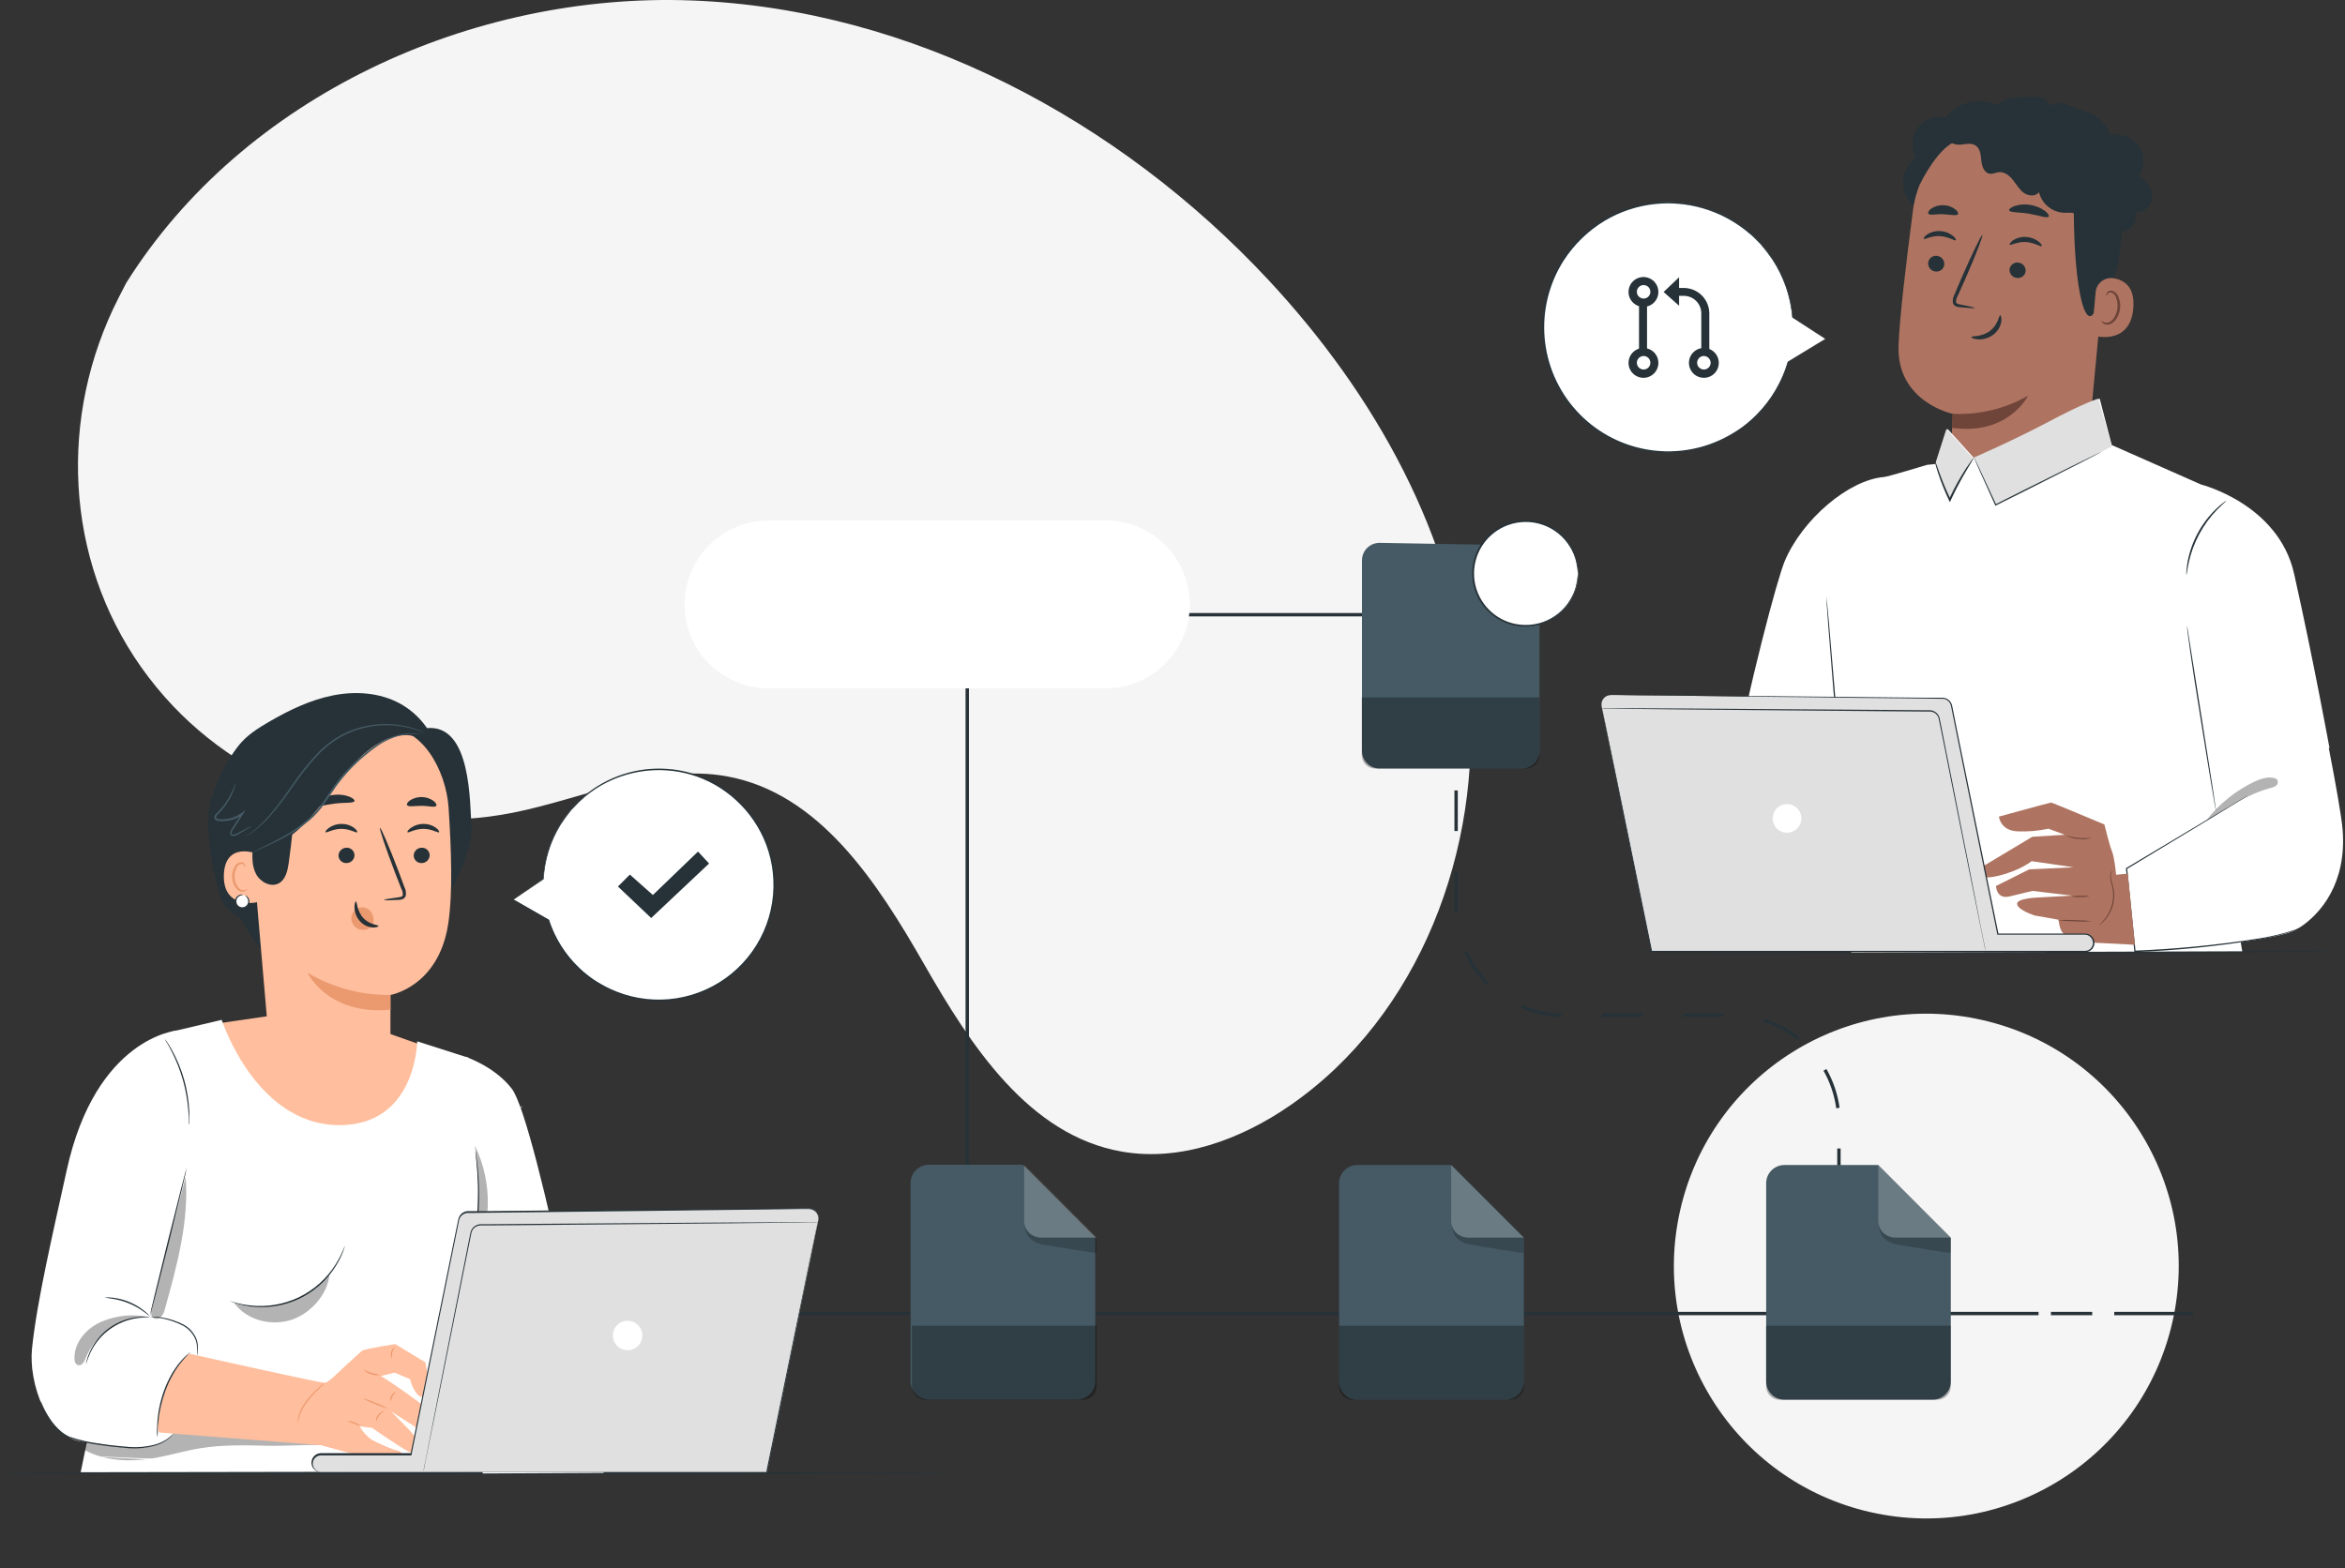 <svg width="299" height="200" viewBox="0 0 299 200" fill="none" xmlns="http://www.w3.org/2000/svg">
<rect x="0" y="0" width="299" height="200" fill="#333333" stroke="none"/>
<path d="M16.074 36.117L15.152 37.914C7.398 53.074 8.26 71.283 17.995 85.077C19.249 86.854 20.631 88.535 22.131 90.109C32.944 101.439 49.793 106.725 65.327 103.662C74.46 101.861 83.494 97.372 92.622 98.996C104.504 101.112 111.879 112.571 117.832 122.97C123.786 133.37 131.187 144.816 143.09 146.875C150.539 148.167 158.237 145.303 164.488 140.982C181.048 129.548 189.017 108.215 187.298 88.369C185.579 68.522 175.283 50.248 161.731 35.704C142.741 15.327 116.269 1.128 88.215 0.06C60.162 -1.009 30.997 12.286 16.074 36.117Z" fill="#F5F5F5"/>
<path d="M276.988 168.627C280.944 151.3 270.104 134.047 252.777 130.091C235.45 126.135 218.197 136.975 214.241 154.302C210.286 171.629 221.125 188.882 238.452 192.838C255.779 196.793 273.032 185.954 276.988 168.627Z" fill="#F5F5F5"/>
<path d="M121.77 187.861C121.77 187.926 94.53 187.973 60.933 187.973C27.335 187.973 0.091 187.926 0.091 187.861C0.091 187.796 27.326 187.749 60.933 187.749C94.539 187.749 121.77 187.801 121.77 187.861Z" fill="#263238"/>
<path d="M298.908 121.376C298.908 121.437 278.368 121.488 253.033 121.488C227.698 121.488 207.153 121.437 207.153 121.376C207.153 121.316 227.689 121.264 253.033 121.264C278.376 121.264 298.908 121.29 298.908 121.376Z" fill="#263238"/>
<path d="M232.734 43.221L228.564 40.473C228.25 36.506 226.463 32.8 223.555 30.084C220.648 27.368 216.829 25.838 212.85 25.794C208.871 25.75 205.02 27.196 202.053 29.847C199.086 32.498 197.218 36.164 196.816 40.122C196.415 44.081 197.508 48.047 199.881 51.24C202.255 54.434 205.737 56.624 209.644 57.381C213.55 58.137 217.598 57.406 220.992 55.329C224.387 53.253 226.882 49.982 227.987 46.159L232.734 43.221Z" fill="white"/>
<path d="M232.734 43.221L232.416 43.411L231.494 43.971L227.961 46.125L228.034 46.168C228.035 46.161 228.034 46.155 228.032 46.148C228.03 46.142 228.027 46.136 228.022 46.132C228.018 46.127 228.012 46.123 228.006 46.12C228 46.117 227.994 46.116 227.987 46.116C227.976 46.116 227.966 46.119 227.957 46.125C227.949 46.131 227.942 46.14 227.94 46.151C227.191 48.699 225.818 51.021 223.946 52.906C223.369 53.488 222.747 54.024 222.085 54.508C221.37 55.016 220.619 55.469 219.836 55.865C216.743 57.426 213.223 57.928 209.817 57.295C206.411 56.661 203.307 54.927 200.982 52.358C198.657 49.789 197.239 46.528 196.947 43.076C196.655 39.624 197.504 36.171 199.365 33.248C200.696 31.18 202.482 29.443 204.586 28.169C206.571 26.98 208.793 26.245 211.095 26.015C215.19 25.608 219.284 26.799 222.52 29.341L223.046 29.772C223.221 29.903 223.387 30.047 223.541 30.203C223.856 30.513 224.161 30.823 224.463 31.125C225.003 31.749 225.506 32.403 225.971 33.085C227.421 35.292 228.296 37.828 228.517 40.46C228.516 40.467 228.518 40.474 228.522 40.481C228.526 40.487 228.532 40.492 228.538 40.494L231.644 42.506L232.45 43.027L232.734 43.204C232.734 43.204 232.652 43.144 232.476 43.027L231.692 42.498L228.59 40.417V40.451C228.395 37.804 227.537 35.249 226.096 33.02C225.627 32.331 225.121 31.668 224.579 31.034L223.653 30.099C223.502 29.937 223.339 29.786 223.166 29.647L222.636 29.216C221.097 27.993 219.344 27.065 217.467 26.48C215.401 25.831 213.225 25.606 211.07 25.817C208.737 26.037 206.483 26.773 204.47 27.971C202.335 29.256 200.524 31.015 199.175 33.11C197.763 35.311 196.916 37.827 196.711 40.434C196.674 40.756 196.658 41.08 196.664 41.403V42.368L196.746 43.329C196.764 43.647 196.804 43.964 196.866 44.277C196.927 44.591 196.983 44.901 197.039 45.212C197.095 45.522 197.202 45.823 197.284 46.129C197.366 46.435 197.448 46.736 197.556 47.034L197.904 47.895C198.834 50.155 200.278 52.167 202.122 53.771C204.525 55.88 207.506 57.22 210.679 57.616C213.851 58.012 217.07 57.447 219.918 55.994C220.707 55.591 221.464 55.128 222.184 54.611C222.851 54.121 223.478 53.578 224.058 52.987C225.938 51.079 227.307 48.728 228.039 46.151H227.94C227.94 46.164 227.944 46.176 227.953 46.186C227.962 46.195 227.974 46.201 227.987 46.202H228.017L231.55 43.975L232.446 43.407L232.734 43.221Z" fill="#263238"/>
<path d="M209.549 39.137C209.172 39.137 208.804 39.025 208.49 38.816C208.177 38.607 207.933 38.309 207.789 37.961C207.645 37.613 207.608 37.23 207.681 36.86C207.755 36.491 207.937 36.151 208.204 35.885C208.47 35.619 208.81 35.438 209.18 35.365C209.549 35.292 209.932 35.33 210.28 35.475C210.628 35.62 210.925 35.865 211.134 36.178C211.343 36.492 211.454 36.861 211.453 37.237C211.452 37.742 211.251 38.225 210.894 38.581C210.537 38.937 210.053 39.137 209.549 39.137ZM209.549 36.354C209.379 36.358 209.215 36.413 209.076 36.51C208.937 36.607 208.83 36.743 208.768 36.901C208.706 37.059 208.692 37.231 208.728 37.397C208.764 37.562 208.847 37.714 208.969 37.832C209.09 37.951 209.243 38.031 209.41 38.062C209.576 38.094 209.749 38.075 209.905 38.01C210.061 37.944 210.194 37.833 210.288 37.692C210.382 37.551 210.432 37.385 210.432 37.216C210.432 37.101 210.409 36.987 210.364 36.881C210.32 36.775 210.254 36.679 210.172 36.599C210.09 36.519 209.992 36.456 209.885 36.414C209.778 36.372 209.664 36.351 209.549 36.354Z" fill="#263238"/>
<path d="M209.549 48.184C209.172 48.184 208.804 48.072 208.491 47.863C208.178 47.654 207.934 47.356 207.789 47.008C207.645 46.661 207.608 46.278 207.681 45.908C207.755 45.539 207.936 45.2 208.202 44.933C208.469 44.667 208.808 44.486 209.177 44.412C209.547 44.339 209.929 44.377 210.277 44.521C210.625 44.665 210.923 44.909 211.132 45.222C211.341 45.535 211.453 45.903 211.453 46.28C211.453 46.785 211.252 47.269 210.895 47.626C210.538 47.983 210.054 48.184 209.549 48.184ZM209.549 45.401C209.379 45.405 209.215 45.459 209.076 45.557C208.937 45.654 208.83 45.79 208.768 45.948C208.706 46.105 208.692 46.278 208.728 46.444C208.764 46.609 208.847 46.761 208.969 46.879C209.09 46.997 209.243 47.077 209.41 47.109C209.576 47.14 209.749 47.122 209.905 47.056C210.061 46.991 210.194 46.88 210.288 46.739C210.382 46.598 210.432 46.432 210.432 46.263C210.432 46.148 210.409 46.034 210.364 45.928C210.32 45.822 210.254 45.726 210.172 45.646C210.09 45.565 209.992 45.502 209.885 45.46C209.778 45.418 209.664 45.398 209.549 45.401Z" fill="#263238"/>
<path d="M217.255 48.184C216.878 48.185 216.51 48.074 216.196 47.865C215.882 47.656 215.638 47.359 215.493 47.011C215.348 46.664 215.31 46.281 215.383 45.911C215.456 45.541 215.637 45.202 215.903 44.935C216.169 44.668 216.508 44.486 216.878 44.413C217.247 44.339 217.63 44.376 217.978 44.52C218.327 44.664 218.624 44.908 218.834 45.221C219.043 45.535 219.155 45.903 219.155 46.28C219.155 46.784 218.955 47.268 218.599 47.625C218.243 47.982 217.759 48.183 217.255 48.184ZM217.255 45.401C217.085 45.401 216.918 45.452 216.776 45.546C216.635 45.641 216.524 45.776 216.459 45.933C216.394 46.09 216.377 46.264 216.41 46.431C216.443 46.598 216.525 46.751 216.646 46.872C216.766 46.992 216.92 47.074 217.087 47.108C217.254 47.141 217.427 47.124 217.585 47.059C217.742 46.993 217.877 46.883 217.971 46.741C218.066 46.6 218.117 46.433 218.117 46.263C218.111 46.036 218.019 45.82 217.858 45.659C217.698 45.499 217.482 45.407 217.255 45.401Z" fill="#263238"/>
<path d="M210.005 38.651H208.984V45.044H210.005V38.651Z" fill="#263238"/>
<path d="M217.945 45.285H216.924V39.956C216.923 39.365 216.688 38.8 216.27 38.382C215.853 37.965 215.287 37.73 214.696 37.729H213.37V36.725H214.696C215.558 36.726 216.383 37.069 216.992 37.678C217.601 38.286 217.944 39.112 217.945 39.973V45.285Z" fill="#263238"/>
<path d="M214.093 35.359V38.991L212.116 37.237L214.093 35.359Z" fill="#263238"/>
<path d="M65.495 114.729L69.281 112.076C69.471 108.401 71.027 104.929 73.646 102.344C76.264 99.758 79.755 98.245 83.432 98.103C87.109 97.96 90.707 99.198 93.518 101.573C96.329 103.947 98.15 107.288 98.623 110.937C99.096 114.586 98.188 118.281 96.076 121.294C93.964 124.308 90.801 126.422 87.21 127.222C83.618 128.023 79.856 127.451 76.665 125.619C73.474 123.787 71.083 120.828 69.962 117.323L65.495 114.729Z" fill="white"/>
<path d="M65.495 114.729L65.796 114.893L66.658 115.388L69.984 117.288L69.915 117.331C69.914 117.325 69.915 117.319 69.917 117.313C69.918 117.308 69.921 117.302 69.926 117.298C69.93 117.293 69.935 117.29 69.94 117.287C69.946 117.285 69.952 117.284 69.958 117.284C69.968 117.284 69.977 117.287 69.986 117.292C69.994 117.297 70.001 117.305 70.005 117.314C70.764 119.653 72.097 121.765 73.882 123.457C74.431 123.982 75.022 124.462 75.648 124.892C76.323 125.339 77.029 125.74 77.759 126.089C80.112 127.198 82.718 127.66 85.309 127.427C87.9 127.193 90.381 126.273 92.498 124.761C94.615 123.248 96.29 121.199 97.35 118.824C98.411 116.449 98.819 113.834 98.532 111.248C98.275 108.873 97.433 106.598 96.081 104.627C94.797 102.75 93.101 101.191 91.123 100.069C89.258 99.02 87.183 98.399 85.049 98.251C83.074 98.111 81.092 98.369 79.22 99.009C77.523 99.588 75.947 100.474 74.572 101.624L74.098 102.055C73.936 102.186 73.784 102.33 73.645 102.486L72.818 103.348C72.338 103.94 71.891 104.558 71.478 105.2C70.198 107.283 69.458 109.652 69.324 112.093C69.328 112.104 69.328 112.116 69.324 112.127L66.486 114.053L65.753 114.557L65.495 114.729L65.727 114.557L66.442 114.053L69.255 112.05V112.084C69.37 109.622 70.103 107.23 71.388 105.127C71.8 104.477 72.249 103.851 72.732 103.253L73.568 102.365C73.7 102.211 73.844 102.067 73.999 101.935L74.477 101.504C77.427 99.024 81.225 97.788 85.07 98.057C87.234 98.205 89.338 98.832 91.23 99.893C93.238 101.026 94.959 102.604 96.262 104.506C97.624 106.505 98.472 108.809 98.731 111.214C98.775 111.511 98.798 111.81 98.799 112.11L98.834 113.002L98.782 113.889C98.775 114.185 98.746 114.48 98.696 114.772C98.649 115.061 98.606 115.354 98.558 115.634C98.508 115.924 98.442 116.212 98.36 116.495C98.282 116.775 98.222 117.064 98.132 117.357L97.835 118.171C97.03 120.284 95.747 122.181 94.087 123.716C92.581 125.106 90.804 126.17 88.868 126.841C86.931 127.512 84.877 127.775 82.834 127.614C81.048 127.473 79.304 127.006 77.686 126.236C76.938 125.885 76.218 125.477 75.532 125.017C74.904 124.579 74.311 124.093 73.757 123.565C71.962 121.853 70.628 119.714 69.88 117.348H69.971C69.971 117.354 69.971 117.36 69.969 117.366C69.967 117.372 69.964 117.377 69.96 117.382C69.956 117.386 69.951 117.39 69.945 117.392C69.939 117.395 69.934 117.396 69.927 117.396H69.902L66.576 115.427L65.714 114.923L65.495 114.729Z" fill="#263238"/>
<path d="M78.79 113.058L80.31 111.537L83.244 114.143L88.999 108.603L90.412 110.124L83.029 117.077L78.79 113.058Z" fill="#263238"/>
<path d="M259.926 167.303H87.866V167.734H259.926V167.303Z" fill="#263238"/>
<path d="M175.624 78.18H133.04V78.611H175.624V78.18Z" fill="#263238"/>
<path d="M279.626 167.303H269.576V167.734H279.626V167.303Z" fill="#263238"/>
<path d="M266.766 167.303H261.506V167.734H266.766V167.303Z" fill="#263238"/>
<path d="M123.545 85.37H123.114V156.111H123.545V85.37Z" fill="#263238"/>
<path d="M234.69 151.64H234.259V146.47H234.69V151.64ZM234.13 141.335C233.897 139.651 233.346 138.027 232.506 136.549L232.881 136.333C233.748 137.861 234.316 139.539 234.557 141.279L234.13 141.335ZM229.241 132.689C227.921 131.615 226.409 130.801 224.786 130.289L224.915 129.88C226.591 130.405 228.151 131.244 229.512 132.353L229.241 132.689ZM219.763 129.673H214.593V129.243H219.763V129.673ZM209.424 129.673H204.254V129.243H209.424V129.673ZM199.085 129.673C197.33 129.633 195.6 129.26 193.984 128.575L194.152 128.179C195.719 128.842 197.397 129.203 199.098 129.243L199.085 129.673ZM189.625 125.684C188.369 124.457 187.357 123.002 186.643 121.398L187.035 121.225C187.73 122.778 188.71 124.185 189.926 125.374L189.625 125.684ZM185.446 116.319C185.446 116.116 185.446 115.909 185.446 115.703V111.119H185.877V115.681C185.877 115.884 185.877 116.082 185.877 116.28L185.446 116.319ZM185.877 105.98H185.446V100.81H185.877V105.98ZM185.877 95.641H185.446V90.471H185.877V95.641Z" fill="#263238"/>
<path d="M140.996 66.377H97.994C92.082 66.377 87.289 71.168 87.289 77.08C87.289 82.991 92.082 87.783 97.994 87.783H140.996C146.909 87.783 151.702 82.991 151.702 77.08C151.702 71.168 146.909 66.377 140.996 66.377Z" fill="white"/>
<path d="M102.212 76.767C102.212 77.629 101.57 78.146 100.549 78.146H99.898V79.124H98.843V75.385H100.566C101.57 75.385 102.212 75.914 102.212 76.767ZM101.143 76.767C101.143 76.423 100.924 76.22 100.484 76.22H99.898V77.314H100.484C100.924 77.314 101.143 77.112 101.143 76.767Z" fill="white"/>
<path d="M102.651 77.457V75.385H103.711V77.435C103.711 78.073 103.973 78.331 104.417 78.331C104.861 78.331 105.124 78.073 105.124 77.435V75.393H106.162V77.465C106.183 77.7 106.152 77.935 106.071 78.156C105.99 78.377 105.861 78.577 105.693 78.742C105.525 78.906 105.323 79.032 105.101 79.109C104.879 79.187 104.642 79.214 104.409 79.189C103.301 79.197 102.651 78.572 102.651 77.457Z" fill="white"/>
<path d="M106.877 75.385H107.933V78.297H109.716V79.137H106.877V75.385Z" fill="white"/>
<path d="M110.134 75.385H111.189V78.297H112.973V79.137H110.134V75.385Z" fill="white"/>
<path d="M116.575 78.129H115.997V79.124H114.942V75.385H116.665C117.686 75.385 118.328 75.914 118.328 76.767C118.338 77.015 118.273 77.259 118.142 77.47C118.012 77.68 117.821 77.847 117.596 77.948L118.401 79.124H117.268L116.575 78.129ZM116.575 76.22H115.989V77.314H116.575C117.005 77.314 117.234 77.112 117.234 76.767C117.234 76.423 117.023 76.22 116.583 76.22H116.575Z" fill="white"/>
<path d="M121.89 78.297V79.115H118.875V75.376H121.808V76.194H119.921V76.823H121.58V77.616H119.921V78.297H121.89Z" fill="white"/>
<path d="M126.62 79.555C126.494 79.708 126.335 79.83 126.154 79.911C125.973 79.992 125.776 80.031 125.578 80.024C124.966 80.024 124.565 79.817 123.941 79.163C123.478 79.102 123.053 78.874 122.747 78.521C122.441 78.169 122.274 77.717 122.278 77.25C122.312 76.722 122.545 76.228 122.931 75.866C123.317 75.504 123.826 75.303 124.354 75.303C124.883 75.303 125.392 75.504 125.778 75.866C126.163 76.228 126.397 76.722 126.431 77.25C126.435 77.646 126.315 78.034 126.087 78.358C125.859 78.682 125.534 78.926 125.16 79.055C125.211 79.12 125.277 79.173 125.351 79.209C125.426 79.246 125.508 79.265 125.591 79.266C125.697 79.263 125.802 79.238 125.899 79.194C125.996 79.15 126.083 79.086 126.155 79.007L126.62 79.555ZM124.354 78.323C124.568 78.335 124.78 78.282 124.963 78.173C125.147 78.063 125.293 77.9 125.383 77.707C125.474 77.513 125.503 77.296 125.469 77.085C125.435 76.874 125.338 76.678 125.192 76.523C125.045 76.367 124.855 76.259 124.646 76.213C124.438 76.167 124.22 76.184 124.021 76.263C123.822 76.341 123.652 76.478 123.531 76.655C123.411 76.832 123.347 77.04 123.346 77.254C123.337 77.392 123.356 77.53 123.402 77.66C123.449 77.79 123.522 77.909 123.616 78.009C123.711 78.109 123.826 78.189 123.953 78.243C124.08 78.297 124.216 78.324 124.354 78.323Z" fill="white"/>
<path d="M126.952 77.457V75.385H128.007V77.435C128.007 78.073 128.274 78.331 128.718 78.331C129.162 78.331 129.424 78.073 129.424 77.435V75.393H130.463V77.465C130.484 77.7 130.453 77.935 130.372 78.156C130.29 78.377 130.161 78.577 129.994 78.742C129.826 78.906 129.624 79.032 129.402 79.109C129.18 79.187 128.943 79.214 128.709 79.189C127.602 79.197 126.952 78.572 126.952 77.457Z" fill="white"/>
<path d="M134.177 78.297V79.115H131.161V75.376H134.091V76.194H132.225V76.823H133.884V77.616H132.225V78.297H134.177Z" fill="white"/>
<path d="M134.504 78.788L134.849 78.008C135.218 78.242 135.644 78.369 136.081 78.374C136.512 78.374 136.693 78.254 136.693 78.073C136.693 77.478 134.569 77.909 134.569 76.522C134.569 75.854 135.112 75.311 136.223 75.311C136.695 75.303 137.16 75.416 137.576 75.639L137.253 76.423C136.936 76.242 136.579 76.142 136.215 76.134C135.784 76.134 135.612 76.281 135.612 76.47C135.612 77.039 137.731 76.612 137.731 77.991C137.731 78.641 137.188 79.197 136.077 79.197C135.525 79.212 134.979 79.07 134.504 78.788Z" fill="white"/>
<path d="M138.959 76.225H137.813V75.385H141.156V76.225H140.023V79.124H138.968L138.959 76.225Z" fill="white"/>
<path d="M191.924 178.508H173.094C172.478 178.516 171.884 178.28 171.442 177.85C171 177.42 170.747 176.833 170.738 176.217V150.869C170.747 150.252 171 149.665 171.442 149.235C171.884 148.805 172.478 148.569 173.094 148.577H185.036L194.302 157.843V176.217C194.298 176.524 194.233 176.827 194.111 177.108C193.988 177.39 193.812 177.645 193.591 177.858C193.37 178.071 193.108 178.238 192.823 178.35C192.537 178.461 192.231 178.515 191.924 178.508Z" fill="#455A64"/>
<g opacity="0.2">
<path d="M185.036 148.577V155.711C185.038 155.995 185.098 156.276 185.209 156.538C185.321 156.799 185.484 157.036 185.688 157.234C185.892 157.432 186.133 157.588 186.397 157.693C186.662 157.797 186.944 157.848 187.228 157.843H194.302L185.036 148.577Z" fill="white"/>
</g>
<g opacity="0.2">
<path d="M185.135 156.335C185.135 156.335 185.04 158.059 187.065 158.636L187.298 158.688C188.219 158.847 194.281 159.894 194.281 159.76V157.843H187.229C187.229 157.843 185.467 157.783 185.135 156.335Z" fill="black"/>
</g>
<g opacity="0.3">
<path d="M170.738 169.074H194.302V176.794C194.302 177.251 194.121 177.689 193.797 178.012C193.474 178.335 193.036 178.517 192.579 178.517H172.452C171.995 178.517 171.557 178.335 171.234 178.012C170.911 177.689 170.729 177.251 170.729 176.794V169.074H170.738Z" fill="black"/>
</g>
<path d="M137.291 178.478H118.46C117.844 178.486 117.25 178.249 116.808 177.82C116.366 177.39 116.113 176.803 116.104 176.186V150.838C116.113 150.222 116.366 149.635 116.808 149.205C117.25 148.775 117.844 148.538 118.46 148.546H130.402L139.647 157.813V176.186C139.638 176.803 139.385 177.39 138.943 177.82C138.501 178.249 137.907 178.486 137.291 178.478Z" fill="#455A64"/>
<g opacity="0.2">
<path d="M130.583 148.577V155.711C130.586 155.995 130.645 156.275 130.757 156.537C130.869 156.798 131.031 157.034 131.234 157.232C131.438 157.431 131.678 157.587 131.942 157.691C132.206 157.796 132.488 157.848 132.772 157.843H139.828L130.583 148.577Z" fill="white"/>
</g>
<g opacity="0.2">
<path d="M130.678 156.335C130.678 156.335 130.588 158.059 132.613 158.636C132.686 158.657 132.768 158.67 132.845 158.688C133.763 158.847 139.828 159.894 139.828 159.76V157.843H132.772C132.772 157.843 131.014 157.783 130.678 156.335Z" fill="black"/>
</g>
<g opacity="0.3">
<path d="M116.285 169.074H139.828V176.794C139.828 177.251 139.646 177.689 139.323 178.012C139 178.335 138.562 178.517 138.105 178.517H118C117.543 178.517 117.104 178.335 116.781 178.012C116.458 177.689 116.276 177.251 116.276 176.794V169.074H116.285Z" fill="black"/>
</g>
<path d="M194.018 98.01H175.925C175.332 98.018 174.761 97.791 174.336 97.378C173.911 96.965 173.668 96.401 173.659 95.809V71.434C173.668 70.842 173.911 70.278 174.336 69.865C174.761 69.452 175.332 69.225 175.925 69.233L189.137 69.461L196.297 78.142V95.804C196.293 96.099 196.231 96.39 196.114 96.661C195.997 96.931 195.828 97.176 195.616 97.381C195.405 97.586 195.154 97.747 194.88 97.855C194.606 97.963 194.313 98.016 194.018 98.01Z" fill="#455A64"/>
<g opacity="0.3">
<path d="M173.646 88.942H196.284V96.3C196.284 96.757 196.102 97.195 195.779 97.518C195.456 97.841 195.018 98.023 194.561 98.023H175.347C174.89 98.023 174.452 97.841 174.129 97.518C173.806 97.195 173.624 96.757 173.624 96.3V88.942H173.646Z" fill="black"/>
</g>
<path d="M194.531 79.83C198.221 79.83 201.212 76.839 201.212 73.149C201.212 69.459 198.221 66.467 194.531 66.467C190.841 66.467 187.849 69.459 187.849 73.149C187.849 76.839 190.841 79.83 194.531 79.83Z" fill="white"/>
<path d="M201.195 73.149C201.15 72.603 201.065 72.062 200.941 71.529C200.783 70.907 200.532 70.313 200.196 69.767C199.407 68.451 198.183 67.452 196.736 66.942C195.289 66.431 193.709 66.442 192.269 66.971C191.049 67.417 189.987 68.214 189.219 69.263C188.392 70.386 187.946 71.745 187.946 73.14C187.946 74.535 188.392 75.894 189.219 77.017C189.987 78.066 191.049 78.863 192.269 79.309C193.71 79.832 195.287 79.839 196.733 79.329C198.178 78.819 199.402 77.824 200.196 76.513C200.532 75.967 200.783 75.373 200.941 74.751C201.065 74.218 201.15 73.677 201.195 73.132C201.2 73.167 201.2 73.203 201.195 73.239C201.195 73.325 201.195 73.429 201.195 73.558C201.196 73.731 201.181 73.904 201.152 74.075C201.129 74.31 201.087 74.544 201.027 74.773C200.882 75.409 200.638 76.018 200.304 76.578C199.508 77.936 198.262 78.972 196.782 79.507C195.301 80.042 193.681 80.042 192.2 79.507C191.583 79.288 191.002 78.978 190.477 78.585C189.923 78.186 189.437 77.701 189.038 77.147C188.177 75.985 187.711 74.578 187.711 73.132C187.711 71.685 188.177 70.278 189.038 69.116C189.242 68.838 189.465 68.575 189.706 68.328C189.948 68.094 190.206 67.877 190.477 67.678C191.001 67.284 191.582 66.973 192.2 66.756C193.342 66.346 194.572 66.249 195.763 66.476C196.711 66.655 197.61 67.036 198.399 67.593C199.187 68.15 199.847 68.869 200.334 69.702C200.668 70.262 200.912 70.871 201.058 71.507C201.118 71.736 201.159 71.97 201.183 72.205C201.212 72.376 201.226 72.549 201.226 72.722C201.226 72.851 201.226 72.955 201.226 73.041C201.22 73.078 201.21 73.114 201.195 73.149Z" fill="#263238"/>
<path d="M191.235 73.726L192.14 72.817L193.889 74.372L197.318 71.072L198.158 71.977L193.755 76.117L191.235 73.726Z" fill="white"/>
<path d="M246.381 178.508H227.551C226.935 178.516 226.341 178.28 225.899 177.85C225.457 177.42 225.204 176.833 225.195 176.217V150.869C225.204 150.252 225.457 149.665 225.899 149.235C226.341 148.805 226.935 148.569 227.551 148.577H239.493L248.738 157.843V176.217C248.729 176.833 248.476 177.42 248.034 177.85C247.592 178.28 246.998 178.516 246.381 178.508Z" fill="#455A64"/>
<g opacity="0.2">
<path d="M239.493 148.577V155.711C239.496 155.995 239.555 156.275 239.667 156.536C239.778 156.798 239.94 157.034 240.144 157.232C240.347 157.43 240.588 157.586 240.852 157.691C241.116 157.796 241.398 157.848 241.682 157.843H248.738L239.493 148.577Z" fill="white"/>
</g>
<g opacity="0.2">
<path d="M239.588 156.335C239.588 156.335 239.498 158.059 241.522 158.636C241.596 158.657 241.673 158.67 241.755 158.688C242.673 158.847 248.738 159.894 248.738 159.76V157.843H241.69C241.69 157.843 239.924 157.783 239.588 156.335Z" fill="black"/>
</g>
<g opacity="0.3">
<path d="M225.195 169.074H248.738V176.794C248.738 177.251 248.556 177.689 248.233 178.012C247.91 178.335 247.471 178.517 247.014 178.517H226.909C226.452 178.517 226.014 178.335 225.691 178.012C225.368 177.689 225.186 177.251 225.186 176.794V169.074H225.195Z" fill="black"/>
</g>
<path d="M253.084 12.958C252.147 12.826 251.191 12.942 250.313 13.295C249.434 13.648 248.664 14.226 248.078 14.97C247.421 14.824 246.735 14.873 246.105 15.108C245.474 15.343 244.924 15.756 244.523 16.296C244.121 16.836 243.883 17.481 243.839 18.153C243.795 18.825 243.946 19.495 244.274 20.083C243.794 20.425 243.397 20.873 243.116 21.391C242.834 21.91 242.674 22.486 242.649 23.075C242.624 23.665 242.733 24.253 242.969 24.793C243.206 25.334 243.562 25.814 244.012 26.196L257.276 16.365C256.937 15.48 256.371 14.699 255.636 14.101C254.9 13.503 254.02 13.109 253.084 12.958Z" fill="#263238"/>
<path d="M243.913 26.825C244.354 23.452 246.049 20.368 248.661 18.189C251.273 16.009 254.611 14.894 258.009 15.064L258.706 15.099C266.232 15.913 269.748 22.762 268.722 30.263L266.379 55.348L266.254 56.567L248.66 59.195L249.005 52.785C249.005 52.785 241.802 51.298 242.073 44.035C242.203 40.529 243.06 33.33 243.913 26.825Z" fill="#AE7461"/>
<path d="M248.945 52.772C252.315 52.941 255.662 52.139 258.59 50.463C258.59 50.463 256.096 55.572 248.889 54.559L248.945 52.772Z" fill="#6F4439"/>
<path d="M245.847 33.528C245.83 33.798 245.919 34.064 246.095 34.269C246.272 34.474 246.521 34.602 246.79 34.627C246.92 34.644 247.052 34.635 247.178 34.6C247.305 34.566 247.423 34.508 247.527 34.428C247.631 34.347 247.717 34.248 247.782 34.134C247.847 34.02 247.889 33.895 247.906 33.765C247.92 33.628 247.907 33.49 247.867 33.359C247.827 33.227 247.761 33.105 247.673 33C247.585 32.894 247.477 32.807 247.355 32.744C247.233 32.681 247.099 32.643 246.962 32.632C246.83 32.615 246.695 32.624 246.566 32.66C246.438 32.697 246.318 32.758 246.213 32.842C246.109 32.926 246.023 33.03 245.96 33.148C245.897 33.266 245.858 33.395 245.847 33.528Z" fill="#263238"/>
<path d="M245.296 30.452C245.417 30.594 246.231 30.052 247.347 30.112C248.462 30.172 249.251 30.767 249.38 30.637C249.44 30.581 249.324 30.332 248.979 30.052C248.513 29.693 247.947 29.488 247.359 29.466C246.781 29.432 246.206 29.583 245.718 29.896C245.365 30.151 245.236 30.392 245.296 30.452Z" fill="#263238"/>
<path d="M256.225 34.355C256.208 34.625 256.298 34.89 256.474 35.094C256.65 35.299 256.9 35.426 257.169 35.449C257.298 35.466 257.43 35.458 257.557 35.423C257.683 35.389 257.802 35.33 257.905 35.25C258.009 35.17 258.096 35.071 258.161 34.957C258.226 34.843 258.268 34.718 258.284 34.588C258.3 34.318 258.21 34.052 258.033 33.847C257.856 33.642 257.606 33.514 257.337 33.489C257.207 33.472 257.075 33.481 256.948 33.516C256.822 33.55 256.704 33.61 256.6 33.69C256.497 33.771 256.41 33.871 256.346 33.985C256.282 34.099 256.241 34.225 256.225 34.355Z" fill="#263238"/>
<path d="M256.246 31.206C256.367 31.348 257.181 30.805 258.297 30.866C259.412 30.926 260.201 31.521 260.33 31.391C260.39 31.331 260.274 31.081 259.929 30.805C259.462 30.448 258.897 30.242 258.309 30.215C257.731 30.182 257.156 30.332 256.668 30.646C256.336 30.909 256.186 31.142 256.246 31.206Z" fill="#263238"/>
<path d="M251.788 39.275C251.788 39.21 251.112 39.055 249.996 38.844C249.711 38.801 249.444 38.732 249.406 38.534C249.397 38.238 249.478 37.947 249.638 37.698L250.586 35.574C251.908 32.559 252.882 30.047 252.761 29.974C252.641 29.901 251.469 32.335 250.142 35.363L249.229 37.517C249.019 37.86 248.943 38.268 249.014 38.663C249.049 38.762 249.107 38.852 249.181 38.926C249.256 39.001 249.345 39.058 249.444 39.094C249.599 39.146 249.76 39.176 249.923 39.184C251.081 39.296 251.779 39.335 251.788 39.275Z" fill="#263238"/>
<path d="M255.045 40.21C254.864 40.21 254.799 41.399 253.722 42.209C252.645 43.019 251.361 42.816 251.344 42.984C251.344 43.062 251.62 43.234 252.163 43.277C252.871 43.322 253.573 43.117 254.144 42.696C254.693 42.29 255.064 41.688 255.178 41.015C255.234 40.511 255.114 40.206 255.045 40.21Z" fill="#263238"/>
<path d="M256.173 26.821C256.268 27.131 257.392 27.04 258.689 27.251C259.985 27.462 261.032 27.885 261.217 27.622C261.304 27.493 261.131 27.191 260.722 26.885C260.172 26.492 259.538 26.234 258.87 26.131C258.205 26.017 257.522 26.064 256.879 26.269C256.388 26.45 256.134 26.674 256.173 26.821Z" fill="#263238"/>
<path d="M245.864 27.247C246.05 27.51 246.829 27.286 247.756 27.32C248.682 27.355 249.453 27.575 249.647 27.32C249.733 27.195 249.621 26.937 249.289 26.683C248.852 26.357 248.323 26.177 247.777 26.17C247.234 26.152 246.698 26.302 246.244 26.601C245.908 26.864 245.787 27.118 245.864 27.247Z" fill="#263238"/>
<path d="M244.774 23.534C244.774 23.534 246.928 19.084 249.159 18.131C251.874 16.981 252.873 19.949 255.436 19.368C257.999 18.786 260.606 17.679 263.079 19.764C265.801 22.043 264.401 23.478 264.414 26.704C264.474 39.792 266.676 43.604 267.658 37.474C267.766 36.806 269.661 36.363 270.079 33.532C270.622 29.858 270.988 25.386 270.294 22.724C269.708 20.484 268.528 18.894 266.353 17.102C262.906 14.271 258.034 13.97 254.691 14.142C251.348 14.315 244.757 17.83 244.774 23.534Z" fill="#263238"/>
<path d="M267.206 37.267C267.228 37.002 267.304 36.743 267.429 36.508C267.554 36.272 267.725 36.065 267.932 35.897C268.14 35.73 268.379 35.606 268.635 35.533C268.892 35.461 269.16 35.441 269.425 35.475C270.773 35.673 272.242 36.513 272.009 39.305C271.604 44.259 266.715 42.833 266.719 42.687C266.724 42.54 267.016 39.339 267.206 37.267Z" fill="#AE7461"/>
<path d="M267.968 40.912C267.994 40.912 268.05 40.981 268.192 41.058C268.389 41.164 268.62 41.188 268.834 41.127C269.373 40.977 269.881 40.184 269.98 39.292C270.025 38.867 269.977 38.438 269.838 38.034C269.804 37.876 269.733 37.728 269.629 37.603C269.526 37.479 269.393 37.381 269.244 37.319C269.146 37.283 269.039 37.283 268.942 37.319C268.844 37.355 268.763 37.426 268.714 37.517C268.636 37.651 268.662 37.75 268.636 37.758C268.61 37.767 268.533 37.664 268.593 37.466C268.629 37.343 268.707 37.238 268.813 37.168C268.958 37.077 269.132 37.046 269.3 37.082C269.502 37.14 269.686 37.251 269.832 37.402C269.979 37.553 270.083 37.74 270.135 37.944C270.314 38.389 270.379 38.871 270.325 39.348C270.209 40.348 269.623 41.239 268.89 41.386C268.754 41.414 268.613 41.412 268.478 41.378C268.343 41.345 268.218 41.281 268.111 41.192C267.968 41.033 267.934 40.92 267.968 40.912Z" fill="#6F4439"/>
<path d="M269.076 28.884C268.393 29.383 267.596 29.703 266.758 29.815C265.896 29.858 264.983 29.328 264.884 28.492C264.837 28.117 264.949 27.691 264.72 27.389C264.492 27.088 263.897 27.114 263.428 27.14C262.639 27.162 261.867 26.913 261.24 26.435C260.613 25.957 260.169 25.278 259.982 24.512C259.551 25.089 258.633 25.016 258.052 24.598C257.47 24.18 257.117 23.529 256.673 22.969C256.229 22.409 255.592 21.892 254.881 21.957C254.485 21.996 254.101 22.211 253.705 22.155C253.007 22.06 252.705 21.22 252.632 20.518C252.559 19.816 252.516 18.997 251.943 18.588C251.37 18.179 250.685 18.377 250.03 18.442C249.375 18.506 248.553 18.312 248.419 17.671C248.401 17.499 248.417 17.326 248.466 17.161C248.516 16.996 248.598 16.843 248.708 16.71C249.176 16.078 249.845 15.625 250.605 15.424C251.365 15.223 252.171 15.286 252.891 15.603C253.212 14.733 253.777 13.975 254.518 13.419C255.259 12.863 256.145 12.532 257.069 12.467C258.909 12.363 260.623 11.838 261.425 13.501C262.605 12.531 264.41 13.802 265.883 14.216C266.619 14.429 267.293 14.814 267.852 15.338C268.41 15.862 268.837 16.511 269.097 17.231C269.763 17.085 270.457 17.139 271.092 17.387C271.726 17.635 272.273 18.066 272.663 18.625C273.053 19.183 273.269 19.845 273.283 20.527C273.297 21.208 273.109 21.878 272.742 22.452C273.677 23.047 274.465 24.046 274.418 25.154C274.37 26.261 273.25 27.308 272.195 26.967C272.366 27.41 272.366 27.901 272.195 28.345C272.025 28.788 271.696 29.153 271.272 29.367C270.848 29.582 270.36 29.631 269.901 29.506C269.443 29.381 269.047 29.09 268.791 28.69" fill="#263238"/>
<path d="M282.374 98.544L297.021 95.382C297.021 95.382 295.013 84.362 292.515 73.187C290.52 64.274 280.672 61.801 280.672 61.801L269.26 56.757L267.722 50.833C261.45 53.935 255.363 56.92 251.693 58.415L248.332 54.702L246.906 59.16L245.704 59.285C245.704 59.285 240.737 60.793 240.238 60.832C235.693 61.194 229.765 66.281 227.546 71.602C226.629 73.803 223.075 86.968 220.473 100.599C218.586 110.46 217.496 120.032 217.026 121.329L231.673 121.359L235.051 100.599L236.042 121.475L285.898 121.32L282.352 100.34L282.374 98.544Z" fill="white"/>
<path d="M232.867 76.069C232.824 76.069 233.237 81.566 233.793 88.338C234.349 95.11 234.836 100.599 234.883 100.594C234.93 100.59 234.512 95.097 233.957 88.325C233.401 81.553 232.914 76.065 232.867 76.069Z" fill="#263238"/>
<path d="M269.261 56.942L254.438 64.386L251.676 58.355C251.676 58.355 256.639 56.201 261.154 53.814C265.759 51.359 267.551 50.837 267.551 50.837" fill="#E0E0E0"/>
<path d="M248.173 54.706L251.533 58.415L248.505 63.817L246.747 59.165" fill="#E0E0E0"/>
<path d="M283.861 63.865C283.887 63.895 283.395 64.296 282.702 64.989C280.893 66.859 279.638 69.195 279.079 71.735C278.868 72.705 278.816 73.321 278.777 73.321C278.757 73.178 278.757 73.033 278.777 72.89C278.799 72.494 278.846 72.1 278.92 71.71C279.394 69.104 280.678 66.714 282.59 64.881C282.874 64.605 283.176 64.347 283.495 64.11C283.603 64.009 283.726 63.926 283.861 63.865Z" fill="#263238"/>
<path d="M251.693 58.355C251.723 58.355 251.365 58.923 250.831 59.828C250.297 60.733 249.573 62.008 248.888 63.464C248.832 63.585 248.781 63.705 248.729 63.813L248.621 64.046L248.514 63.817C247.954 62.646 247.473 61.439 247.075 60.203C246.928 59.733 246.82 59.341 246.756 59.083C246.708 58.944 246.683 58.799 246.683 58.652C246.713 58.652 246.898 59.216 247.23 60.143C247.561 61.069 248.061 62.331 248.716 63.705H248.505L248.664 63.352C249.252 62.099 249.926 60.889 250.68 59.729C250.969 59.298 251.219 58.932 251.396 58.695C251.479 58.569 251.579 58.454 251.693 58.355Z" fill="#263238"/>
<path d="M267.968 57.618C267.897 57.641 267.828 57.67 267.762 57.704L267.189 57.976L265.099 58.997L258.207 62.422L254.424 64.326L254.528 64.364L252.511 60.031C252.266 59.514 252.081 59.1 251.921 58.798L251.762 58.471C251.745 58.433 251.723 58.397 251.697 58.363C251.705 58.406 251.72 58.447 251.74 58.484L251.878 58.816L252.43 60.069C252.916 61.151 253.597 62.654 254.39 64.425L254.424 64.494L254.493 64.459L258.28 62.568L265.134 59.1L267.202 58.032L267.762 57.734C267.835 57.705 267.905 57.666 267.968 57.618Z" fill="#263238"/>
<path d="M295.419 87.817C295.419 87.817 298.46 102.511 298.706 105.91C299.193 112.566 296 116.555 292.989 118.447C289.862 120.407 272.212 121.333 272.212 121.333L271.144 110.778L282.616 103.83L281.06 91.802L295.419 87.817Z" fill="white"/>
<path d="M282.551 103.425C282.548 103.344 282.541 103.263 282.529 103.184C282.503 103.011 282.473 102.783 282.43 102.494C282.34 101.878 282.21 101.017 282.051 99.961C281.711 97.807 281.25 94.861 280.737 91.608C279.729 85.245 279.014 80.662 278.867 79.8C278.86 79.88 278.86 79.961 278.867 80.041C278.867 80.205 278.906 80.438 278.941 80.735C279.014 81.338 279.135 82.204 279.29 83.276C279.6 85.43 280.052 88.373 280.582 91.634C281.112 94.895 281.581 97.846 281.943 99.978C282.12 101.03 282.271 101.891 282.374 102.503C282.426 102.787 282.469 103.016 282.499 103.188C282.509 103.268 282.526 103.348 282.551 103.425Z" fill="#263238"/>
<path d="M293.937 117.835C293.904 117.855 293.874 117.878 293.846 117.904C293.769 117.979 293.682 118.044 293.588 118.098C293.23 118.319 292.847 118.497 292.446 118.627C290.964 119.113 289.444 119.473 287.902 119.704C282.704 120.52 277.464 121.032 272.208 121.238L272.294 121.307C272.186 120.269 272.078 119.153 271.962 118.059C271.704 115.5 271.454 113.031 271.221 110.757L271.182 110.83L282.301 104.114L285.511 102.158L286.372 101.628L286.588 101.49L286.661 101.439C286.661 101.439 286.635 101.439 286.583 101.477L286.355 101.607L285.493 102.111L282.258 104.032L271.113 110.697L271.07 110.722V110.77C271.299 113.049 271.548 115.509 271.807 118.093C271.919 119.205 272.031 120.303 272.139 121.342V121.419H272.212C277.473 121.21 282.717 120.681 287.914 119.834C289.461 119.589 290.983 119.212 292.464 118.705C292.865 118.567 293.247 118.379 293.601 118.145C293.693 118.086 293.778 118.016 293.855 117.938C293.886 117.907 293.913 117.872 293.937 117.835Z" fill="#263238"/>
<g opacity="0.3">
<path d="M290.37 99.474C290.262 99.34 290.109 99.249 289.939 99.22C289.077 99.026 288.216 99.337 287.432 99.698C285.059 100.834 282.982 102.503 281.362 104.575L281.56 104.463C284.248 102.873 286.626 101.262 289.508 100.495C289.768 100.447 290.014 100.341 290.228 100.185C290.33 100.102 290.401 99.985 290.427 99.855C290.453 99.726 290.432 99.591 290.37 99.474Z" fill="black"/>
</g>
<path d="M271.303 111.42L269.817 111.558C269.817 111.558 269.623 109.404 269.287 108.569C268.951 107.733 268.322 105.148 268.322 105.148C268.322 105.148 261.675 102.352 261.528 102.352C261.382 102.352 254.881 104.144 254.881 104.144C254.881 104.144 255.027 105.923 257.242 106.023C258.567 106.081 259.895 105.968 261.192 105.687L263.264 106.458L259.12 106.72L251.848 111.08C251.848 111.08 251.896 112.372 254.739 111.705C257.582 111.037 259.047 109.826 259.047 109.826L264.393 110.606L258.737 110.873L254.498 112.993C254.498 112.993 254.532 114.75 256.268 114.315C258.004 113.88 259.167 113.622 259.167 113.622L264.225 114.221L259.938 114.458C259.938 114.458 257.048 114.535 257.194 115.319C257.341 116.103 259.46 116.762 259.46 116.762L262.476 117.296C262.476 117.296 262.588 118.645 263.118 119.076C263.648 119.506 264.466 120.114 264.949 120.123C265.431 120.131 272.22 120.493 272.22 120.493L271.303 111.42Z" fill="#AE7461"/>
<path d="M267.598 118.003C267.69 117.957 267.777 117.901 267.857 117.835C268.075 117.663 268.276 117.47 268.455 117.258C269.055 116.545 269.433 115.674 269.545 114.75C269.606 114.243 269.583 113.729 269.476 113.23C269.377 112.773 269.218 112.368 269.171 112.045C269.124 111.778 269.146 111.504 269.235 111.248C269.274 111.155 269.317 111.065 269.364 110.977C269.283 111.042 269.221 111.129 269.183 111.226C269.068 111.487 269.029 111.776 269.071 112.058C269.106 112.415 269.257 112.812 269.347 113.26C269.443 113.745 269.461 114.242 269.403 114.733C269.292 115.631 268.938 116.482 268.378 117.193C268.136 117.48 267.875 117.75 267.598 118.003Z" fill="#6F4439"/>
<path d="M266.78 117.499C266.046 117.401 265.306 117.351 264.565 117.348C263.828 117.302 263.088 117.302 262.351 117.348C263.084 117.446 263.822 117.496 264.561 117.499C265.3 117.545 266.041 117.545 266.78 117.499Z" fill="#6F4439"/>
<path d="M266.452 114.298C266.063 114.233 265.668 114.216 265.276 114.246C264.883 114.228 264.49 114.257 264.104 114.333C264.491 114.401 264.884 114.419 265.276 114.389C265.67 114.406 266.065 114.376 266.452 114.298Z" fill="#6F4439"/>
<path d="M266.676 106.867C266.676 106.824 265.939 106.949 265.039 106.867C264.139 106.785 263.445 106.518 263.432 106.561C263.925 106.82 264.47 106.967 265.026 106.992C265.579 107.069 266.141 107.027 266.676 106.867Z" fill="#6F4439"/>
<path d="M204.211 90.066L210.578 121.324H265.849C266.142 121.324 266.423 121.208 266.631 121.002C266.838 120.795 266.955 120.514 266.956 120.221C266.956 119.928 266.84 119.646 266.632 119.439C266.424 119.231 266.143 119.114 265.849 119.114H254.726L248.82 90.044C248.766 89.774 248.62 89.53 248.407 89.355C248.195 89.179 247.928 89.082 247.652 89.079L205.413 88.635C205.234 88.633 205.057 88.67 204.894 88.745C204.732 88.819 204.588 88.929 204.473 89.066C204.358 89.203 204.275 89.363 204.229 89.536C204.184 89.709 204.178 89.89 204.211 90.066Z" fill="#E0E0E0"/>
<path d="M204.21 90.066C204.208 90.034 204.208 90.003 204.21 89.971C204.196 89.877 204.196 89.781 204.21 89.687C204.231 89.5 204.294 89.32 204.396 89.161C204.497 89.003 204.634 88.87 204.796 88.773C204.909 88.706 205.033 88.658 205.162 88.631C205.304 88.604 205.449 88.594 205.593 88.601H206.588L209.074 88.623L225.043 88.773L236.175 88.885L242.413 88.95L245.687 88.984H247.359C247.501 88.984 247.634 88.984 247.789 88.984C247.939 89.002 248.085 89.044 248.22 89.109C248.491 89.244 248.706 89.47 248.828 89.747C248.88 89.886 248.919 90.031 248.944 90.178L249.03 90.609C249.086 90.889 249.142 91.169 249.202 91.47C249.314 92.034 249.431 92.603 249.547 93.193C249.78 94.342 250.015 95.501 250.254 96.67C250.733 99.016 251.221 101.416 251.718 103.869C252.718 108.767 253.752 113.867 254.82 119.119L254.747 119.058H265.685C265.829 119.05 265.973 119.059 266.116 119.084C266.41 119.146 266.669 119.319 266.839 119.567C266.936 119.703 267.003 119.859 267.035 120.023C267.067 120.187 267.064 120.357 267.026 120.52C266.987 120.683 266.915 120.836 266.813 120.968C266.711 121.101 266.582 121.211 266.434 121.29C266.273 121.374 266.095 121.421 265.913 121.428H236.52H210.573H210.526V121.38C208.583 111.769 206.997 103.955 205.899 98.548L204.641 92.25C204.499 91.539 204.391 90.992 204.318 90.621C204.245 90.251 204.214 90.066 204.214 90.066C204.214 90.066 204.257 90.251 204.335 90.617C204.413 90.983 204.525 91.531 204.675 92.246C204.968 93.676 205.403 95.778 205.968 98.484C207.079 103.899 208.677 111.709 210.646 121.316L210.59 121.268H236.537H265.891C266.05 121.261 266.204 121.219 266.344 121.143C266.469 121.073 266.579 120.977 266.665 120.861C266.751 120.745 266.811 120.613 266.843 120.472C266.874 120.332 266.875 120.186 266.846 120.045C266.818 119.904 266.759 119.77 266.676 119.653C266.527 119.435 266.303 119.282 266.047 119.222C265.914 119.202 265.78 119.194 265.646 119.201H254.661V119.14C253.592 113.889 252.558 108.801 251.563 103.89L250.107 96.691C249.872 95.514 249.636 94.354 249.401 93.211C249.284 92.638 249.168 92.069 249.056 91.487C249 91.207 248.94 90.923 248.884 90.626L248.797 90.195C248.779 90.059 248.742 89.926 248.69 89.799C248.584 89.551 248.393 89.35 248.151 89.23C248.031 89.169 247.901 89.132 247.768 89.118C247.639 89.118 247.492 89.118 247.337 89.118L245.666 89.097L242.396 89.058L236.158 88.989L225.026 88.855L209.057 88.661L206.567 88.627H205.576C205.432 88.62 205.287 88.629 205.145 88.653C204.9 88.704 204.677 88.831 204.509 89.016C204.34 89.2 204.234 89.434 204.206 89.682C204.189 89.81 204.19 89.939 204.21 90.066Z" fill="#263238"/>
<path d="M229.683 104.372C229.683 104.734 229.576 105.087 229.376 105.387C229.175 105.688 228.89 105.922 228.556 106.06C228.222 106.198 227.855 106.234 227.501 106.164C227.146 106.093 226.821 105.92 226.565 105.664C226.31 105.409 226.136 105.083 226.065 104.729C225.995 104.374 226.031 104.007 226.169 103.673C226.308 103.34 226.542 103.054 226.842 102.854C227.142 102.653 227.496 102.546 227.857 102.546C228.097 102.545 228.335 102.592 228.557 102.684C228.778 102.775 228.98 102.91 229.15 103.08C229.319 103.249 229.454 103.451 229.546 103.673C229.637 103.895 229.684 104.132 229.683 104.372Z" fill="white"/>
<path d="M204.271 90.32H204.46H207.165L215.071 90.359L241.138 90.544L244.907 90.574H245.834C245.992 90.569 246.151 90.579 246.308 90.604C246.461 90.639 246.606 90.701 246.738 90.785C247.015 90.96 247.215 91.232 247.298 91.548C247.367 91.854 247.419 92.142 247.484 92.439C247.949 94.792 248.401 97.066 248.828 99.229C249.689 103.537 250.456 107.453 251.102 110.727C251.749 114.001 252.261 116.646 252.619 118.481L253.05 120.592C253.093 120.829 253.127 121.023 253.149 121.139C253.17 121.255 253.179 121.329 253.179 121.329C253.179 121.329 253.179 121.264 253.136 121.143C253.093 121.023 253.067 120.833 253.019 120.596C252.916 120.109 252.77 119.403 252.589 118.494C252.218 116.659 251.684 114.014 251.02 110.74C250.357 107.466 249.586 103.571 248.716 99.246C248.285 97.092 247.854 94.813 247.359 92.461C247.303 92.168 247.247 91.862 247.182 91.599C247.107 91.32 246.928 91.08 246.682 90.927C246.562 90.849 246.427 90.795 246.286 90.768C246.144 90.743 245.999 90.734 245.855 90.742H244.929L241.16 90.712L215.088 90.484L207.187 90.397L205.033 90.367H204.477L204.271 90.32Z" fill="#263238"/>
<path d="M28.364 107.031C28.299 110.004 28.864 112.958 30.022 115.697C31.181 118.436 32.906 120.899 35.085 122.923C36.084 120.025 37.09 117.126 38.1 114.225" fill="#263238"/>
<path d="M51.003 89.726C48.418 88.317 45.312 88.115 42.43 88.692C39.548 89.269 36.864 90.57 34.322 92.043C32.896 92.866 31.475 93.767 30.445 95.059C28.571 97.411 26.723 101.28 26.542 104.282C26.396 106.712 27.326 112.791 28.352 114.992C29.295 117.017 33.702 118.559 35.877 119.059L55.841 95.843C55.479 94.554 54.866 93.349 54.035 92.299C53.205 91.249 52.174 90.374 51.003 89.726Z" fill="#263238"/>
<path d="M54.445 92.858L49.659 91.996C52.274 98.225 52.984 112.472 54.479 119.063C56.246 116.504 60.342 108.724 60.123 105.605C59.903 102.486 60.131 92.328 54.445 92.858Z" fill="#263238"/>
<path d="M31.755 103.227C31.843 101.477 32.489 99.802 33.6 98.447C34.71 97.093 36.226 96.13 37.924 95.701L48.944 92.888C53.704 92.375 56.888 98.234 57.198 103.011C57.542 108.323 57.758 113.928 57.138 117.891C55.888 125.865 49.784 126.89 49.784 126.89C49.784 126.89 49.784 130.681 49.784 133.012L46.096 148.275L34.211 131.862L31.751 103.322C31.725 103.188 31.742 103.408 31.755 103.227Z" fill="#FFBE9D"/>
<path d="M54.785 109.034C54.789 109.3 54.688 109.558 54.505 109.751C54.321 109.944 54.069 110.058 53.803 110.068C53.673 110.078 53.543 110.063 53.419 110.022C53.295 109.982 53.181 109.917 53.082 109.831C52.984 109.746 52.904 109.641 52.846 109.524C52.789 109.408 52.755 109.28 52.748 109.15C52.743 108.884 52.843 108.626 53.027 108.432C53.211 108.239 53.463 108.125 53.73 108.116C53.86 108.105 53.991 108.12 54.115 108.161C54.239 108.201 54.353 108.266 54.452 108.352C54.55 108.437 54.631 108.542 54.688 108.659C54.745 108.776 54.778 108.904 54.785 109.034Z" fill="#263238"/>
<path d="M55.983 106.135C55.858 106.268 55.082 105.704 53.984 105.704C52.885 105.704 52.075 106.26 51.959 106.135C51.899 106.074 52.028 105.833 52.39 105.579C52.864 105.246 53.43 105.069 54.01 105.075C54.581 105.071 55.139 105.249 55.604 105.583C55.931 105.833 56.047 106.074 55.983 106.135Z" fill="#263238"/>
<path d="M45.2 109.034C45.204 109.3 45.103 109.558 44.92 109.751C44.736 109.944 44.484 110.058 44.218 110.068C44.088 110.079 43.957 110.064 43.833 110.024C43.709 109.983 43.595 109.918 43.496 109.833C43.398 109.747 43.318 109.642 43.26 109.525C43.203 109.408 43.17 109.281 43.163 109.15C43.158 108.884 43.258 108.626 43.442 108.432C43.626 108.239 43.878 108.125 44.145 108.116C44.275 108.106 44.406 108.121 44.529 108.162C44.653 108.203 44.767 108.268 44.866 108.353C44.964 108.439 45.044 108.543 45.102 108.66C45.159 108.777 45.193 108.904 45.2 109.034Z" fill="#263238"/>
<path d="M45.54 106.135C45.411 106.268 44.636 105.704 43.537 105.704C42.438 105.704 41.633 106.26 41.512 106.135C41.456 106.074 41.581 105.833 41.943 105.579C42.417 105.245 42.983 105.069 43.563 105.075C44.135 105.071 44.693 105.249 45.157 105.583C45.484 105.833 45.601 106.074 45.54 106.135Z" fill="#263238"/>
<path d="M48.978 114.772C48.978 114.712 49.654 114.591 50.761 114.445C51.046 114.415 51.309 114.359 51.356 114.169C51.379 113.879 51.313 113.589 51.166 113.338C50.902 112.657 50.624 111.939 50.331 111.184C49.172 108.142 48.332 105.639 48.452 105.583C48.573 105.527 49.616 107.97 50.779 111.011C51.054 111.761 51.326 112.476 51.576 113.165C51.754 113.502 51.807 113.891 51.727 114.264C51.688 114.366 51.627 114.459 51.547 114.533C51.467 114.608 51.37 114.663 51.266 114.695C51.11 114.738 50.949 114.761 50.787 114.763C49.672 114.828 48.982 114.837 48.978 114.772Z" fill="#263238"/>
<path d="M39.217 124.056C39.217 124.056 41.802 129.531 49.784 128.765V126.891C46.067 126.941 42.409 125.96 39.217 124.056Z" fill="#EB996E"/>
<path d="M45.195 102.163C45.088 102.46 43.989 102.322 42.697 102.482C41.404 102.641 40.366 102.99 40.194 102.723C40.116 102.598 40.297 102.314 40.719 102.025C41.275 101.66 41.91 101.436 42.572 101.37C43.232 101.289 43.903 101.366 44.528 101.594C45.002 101.784 45.247 102.021 45.195 102.163Z" fill="#263238"/>
<path d="M55.626 102.77C55.432 103.02 54.673 102.77 53.764 102.77C52.856 102.77 52.08 102.942 51.904 102.68C51.826 102.555 51.947 102.305 52.283 102.068C52.736 101.78 53.266 101.634 53.804 101.649C54.341 101.664 54.862 101.84 55.298 102.154C55.587 102.391 55.712 102.65 55.626 102.77Z" fill="#263238"/>
<path d="M55.014 95.735C54.527 94.538 53.213 93.814 51.921 93.749C50.617 93.749 49.341 94.121 48.242 94.822C43.503 97.566 41.06 104.192 36.369 107.031C35.214 107.729 33.715 107.087 32.733 108.013C31.751 108.939 31.117 110.417 31.66 111.649C30.986 110.811 30.437 109.879 30.032 108.883C29.831 108.386 29.739 107.851 29.762 107.316C29.785 106.78 29.922 106.255 30.165 105.777C30.57 105.075 31.285 104.536 31.484 103.752C31.656 103.059 31.38 102.335 31.41 101.62C31.491 100.894 31.742 100.197 32.143 99.587C33.978 96.338 36.507 93.4 39.759 91.574C41.884 90.347 44.302 89.721 46.755 89.764C49.217 89.822 51.576 90.759 53.407 92.405C54.458 93.383 55.561 94.395 55.014 95.722" fill="#263238"/>
<path d="M32.849 108.999C32.763 108.771 28.606 107.276 28.541 111.692C28.485 116 32.819 115.138 32.849 115.013C32.879 114.888 32.849 108.999 32.849 108.999Z" fill="#FFBE9D"/>
<path d="M31.53 113.376C31.53 113.376 31.453 113.428 31.328 113.484C31.148 113.557 30.947 113.557 30.768 113.484C30.337 113.316 29.941 112.592 29.906 111.817C29.898 111.449 29.973 111.084 30.126 110.749C30.169 110.611 30.245 110.487 30.348 110.387C30.451 110.287 30.578 110.214 30.716 110.176C30.801 110.157 30.89 110.167 30.969 110.205C31.047 110.244 31.11 110.308 31.147 110.387C31.203 110.507 31.173 110.593 31.194 110.598C31.216 110.602 31.289 110.529 31.255 110.352C31.233 110.246 31.175 110.15 31.091 110.081C31.031 110.033 30.961 109.999 30.887 109.98C30.813 109.961 30.736 109.957 30.66 109.969C30.483 110.001 30.318 110.078 30.18 110.193C30.042 110.307 29.936 110.456 29.872 110.624C29.687 110.994 29.594 111.403 29.6 111.817C29.622 112.679 30.057 113.497 30.677 113.682C30.792 113.717 30.914 113.726 31.032 113.707C31.151 113.689 31.264 113.643 31.362 113.575C31.522 113.48 31.543 113.385 31.53 113.376Z" fill="#EB996E"/>
<path d="M31.139 106.794C31.232 106.756 31.32 106.709 31.402 106.652C31.566 106.544 31.833 106.406 32.121 106.191C32.966 105.572 33.743 104.866 34.439 104.084C35.451 102.911 36.396 101.681 37.269 100.401C38.327 98.835 39.513 97.359 40.815 95.989C41.508 95.306 42.273 94.701 43.098 94.184C43.873 93.712 44.701 93.336 45.566 93.064C47.034 92.594 48.578 92.407 50.116 92.513C51.153 92.576 52.178 92.777 53.161 93.112C53.515 93.219 53.773 93.336 53.958 93.405C54.047 93.45 54.141 93.483 54.238 93.504C54.152 93.454 54.063 93.409 53.971 93.37C53.717 93.245 53.455 93.134 53.187 93.038C52.202 92.676 51.171 92.453 50.124 92.375C48.568 92.253 47.003 92.431 45.515 92.901C44.633 93.173 43.788 93.552 42.999 94.029C42.16 94.552 41.381 95.166 40.677 95.86C39.365 97.236 38.176 98.723 37.123 100.306C36.259 101.586 35.327 102.818 34.331 103.998C33.652 104.789 32.896 105.51 32.074 106.152C31.781 106.376 31.535 106.522 31.38 106.639C31.225 106.755 31.139 106.789 31.139 106.794Z" fill="#455A64"/>
<path d="M31.031 114.135C30.815 114.094 30.592 114.138 30.407 114.256C30.223 114.374 30.09 114.558 30.036 114.771C29.983 114.983 30.012 115.208 30.119 115.4C30.225 115.592 30.401 115.736 30.61 115.802C30.819 115.869 31.045 115.853 31.243 115.759C31.441 115.664 31.595 115.498 31.675 115.294C31.754 115.089 31.753 114.862 31.671 114.659C31.589 114.456 31.432 114.291 31.233 114.199" fill="white"/>
<path d="M31.242 114.199C31.428 114.347 31.563 114.549 31.63 114.777C31.66 114.894 31.66 115.016 31.631 115.134C31.601 115.251 31.543 115.359 31.462 115.449C31.365 115.561 31.237 115.643 31.094 115.683C30.951 115.723 30.799 115.719 30.657 115.673C30.516 115.627 30.391 115.54 30.299 115.424C30.207 115.307 30.151 115.166 30.139 115.018C30.125 114.897 30.141 114.775 30.185 114.663C30.229 114.55 30.301 114.45 30.394 114.372C30.579 114.226 30.805 114.141 31.04 114.126C31.04 114.126 30.975 114.083 30.842 114.079C30.647 114.08 30.458 114.145 30.303 114.264C30.184 114.353 30.091 114.471 30.031 114.607C29.971 114.743 29.948 114.892 29.963 115.039C29.973 115.225 30.04 115.403 30.154 115.549C30.267 115.696 30.423 115.805 30.6 115.862C30.777 115.918 30.967 115.919 31.145 115.866C31.322 115.812 31.48 115.706 31.596 115.561C31.674 115.467 31.733 115.358 31.767 115.241C31.802 115.123 31.811 115 31.796 114.879C31.781 114.757 31.741 114.64 31.678 114.535C31.615 114.43 31.531 114.339 31.432 114.268C31.32 114.199 31.247 114.186 31.242 114.199Z" fill="#263238"/>
<path d="M32.22 108.022C32.151 109.193 32.099 110.434 32.651 111.468C33.202 112.502 34.555 113.221 35.576 112.636C36.407 112.162 36.657 111.098 36.799 110.15C37.204 107.414 37.389 104.653 37.82 101.922L32.22 108.022Z" fill="#263238"/>
<path d="M53.958 93.693C53.958 93.719 53.579 93.62 52.89 93.599C51.918 93.583 50.953 93.76 50.051 94.12C49.426 94.359 48.83 94.665 48.272 95.033C47.632 95.464 47.02 95.933 46.436 96.438C45.087 97.582 43.879 98.883 42.839 100.315C42.297 101.081 41.814 101.87 41.288 102.598C40.793 103.309 40.215 103.959 39.565 104.532C38.453 105.477 37.236 106.291 35.938 106.958C34.839 107.539 33.922 107.948 33.288 108.25L32.552 108.56C32.468 108.602 32.38 108.634 32.289 108.655C32.365 108.599 32.447 108.552 32.535 108.517L33.25 108.164C33.87 107.858 34.775 107.427 35.834 106.833C37.107 106.148 38.302 105.328 39.397 104.386C40.028 103.818 40.59 103.179 41.073 102.482C41.586 101.762 42.068 100.974 42.62 100.198C43.668 98.751 44.892 97.44 46.264 96.295C46.859 95.789 47.485 95.32 48.138 94.891C48.712 94.523 49.325 94.22 49.965 93.986C50.89 93.634 51.879 93.478 52.868 93.53C53.136 93.549 53.402 93.586 53.665 93.642C53.765 93.646 53.863 93.663 53.958 93.693Z" fill="#455A64"/>
<path d="M32.1 105.359C31.984 105.459 31.857 105.545 31.721 105.614L30.635 106.251L30.269 106.462C30.125 106.547 29.965 106.6 29.799 106.617C29.698 106.629 29.596 106.605 29.511 106.548C29.464 106.517 29.424 106.475 29.396 106.425C29.367 106.376 29.351 106.321 29.347 106.264C29.358 106.067 29.429 105.878 29.55 105.721L30.812 103.714L30.984 103.869C30.141 104.486 29.11 104.79 28.068 104.73C27.934 104.728 27.802 104.705 27.676 104.661C27.603 104.64 27.536 104.603 27.479 104.553C27.421 104.503 27.375 104.442 27.344 104.373C27.32 104.301 27.314 104.223 27.327 104.148C27.34 104.073 27.371 104.002 27.417 103.942C27.49 103.845 27.572 103.756 27.663 103.675C28.228 103.127 28.719 102.507 29.123 101.831C29.48 101.189 29.791 100.522 30.054 99.837C30.035 100.034 29.988 100.229 29.916 100.414C29.752 100.93 29.535 101.428 29.27 101.9C28.878 102.604 28.389 103.249 27.818 103.817C27.659 103.968 27.499 104.145 27.559 104.278C27.62 104.412 27.857 104.481 28.081 104.481C28.571 104.506 29.062 104.447 29.532 104.304C29.997 104.163 30.434 103.945 30.825 103.658L31.337 103.283L30.997 103.817C30.536 104.532 30.101 105.204 29.705 105.82C29.604 105.944 29.54 106.093 29.52 106.251C29.523 106.28 29.532 106.308 29.546 106.334C29.561 106.359 29.58 106.381 29.604 106.399C29.627 106.416 29.654 106.428 29.683 106.435C29.711 106.441 29.741 106.442 29.769 106.436C30.044 106.379 30.306 106.271 30.541 106.118L31.661 105.54C31.799 105.462 31.947 105.401 32.1 105.359Z" fill="#455A64"/>
<path d="M44.817 116.801C44.896 116.474 45.088 116.186 45.359 115.986C45.63 115.787 45.963 115.69 46.298 115.711C46.544 115.742 46.777 115.832 46.979 115.975C47.18 116.118 47.343 116.309 47.453 116.53C47.559 116.753 47.62 116.995 47.631 117.243C47.642 117.49 47.603 117.737 47.518 117.969L47.496 118.068C47.267 118.315 46.968 118.485 46.639 118.555C46.309 118.625 45.966 118.592 45.657 118.46C45.353 118.315 45.106 118.074 44.954 117.774C44.802 117.474 44.753 117.132 44.817 116.801Z" fill="#EB996E"/>
<path d="M48.263 118.094C48.263 117.926 47.151 117.977 46.316 117.068C45.48 116.159 45.54 114.962 45.385 114.962C45.316 114.962 45.183 115.237 45.196 115.737C45.216 116.39 45.468 117.015 45.907 117.499C46.327 117.962 46.911 118.244 47.535 118.287C48.013 118.305 48.263 118.167 48.263 118.094Z" fill="#263238"/>
<path d="M26.68 130.677L34.34 129.566L49.659 131.832L53.958 133.352L53.196 142.757L38.467 145.466L28.529 142.524L24.772 136.993L26.68 130.677Z" fill="#FFBE9D"/>
<path d="M21.855 131.578L28.265 130.065C28.265 130.065 32.793 144.075 43.976 143.472C53.092 142.981 53.195 132.805 53.195 132.805L59.765 134.908C59.765 134.908 62.277 151.756 59.498 163.693C58.847 166.481 57.977 170.241 57.977 170.241L58.865 187.68L10.288 187.758L21.855 131.578Z" fill="white"/>
<g opacity="0.3">
<path d="M40.897 184.298C38.536 184.238 36.352 184.436 34.004 184.38C31.169 184.311 28.313 184.242 25.513 184.703C23.411 185.048 21.369 185.69 19.271 186.021C16.406 186.452 13.347 186.31 10.797 184.932L11.215 182.549L20.895 180.219L40.897 184.298Z" fill="black"/>
</g>
<path d="M65.249 138.836C63.026 135.963 59.334 134.77 59.334 134.77L56.849 156.409L61.557 187.913L76.971 187.84C76.971 187.84 68.467 142.994 65.249 138.836Z" fill="white"/>
<path d="M22.605 131.418C22.605 131.418 12.227 132.25 8.505 149.249C6.821 156.939 4.693 165.951 4.081 172.008C3.633 176.398 6.045 183.277 10.401 183.842L15.906 184.583C16.986 184.739 18.085 184.698 19.15 184.462C22.631 183.665 22.984 181.279 23.596 178.741L25.203 173.671C26.064 168.846 21.588 167.945 19.103 167.997L20.955 145.975L22.605 131.418Z" fill="white"/>
<path d="M60.618 146.793C60.64 146.871 60.656 146.95 60.665 147.03L60.769 147.715C60.79 147.866 60.816 148.03 60.842 148.211C60.868 148.391 60.881 148.59 60.902 148.805C60.945 149.236 60.997 149.714 61.019 150.253C61.093 151.511 61.102 152.772 61.044 154.031C60.969 155.574 60.815 157.112 60.584 158.64C60.346 160.264 60.045 161.802 59.743 163.194C59.442 164.585 59.136 165.826 58.882 166.873C58.628 167.919 58.399 168.755 58.24 169.337L58.055 170.005C58.037 170.083 58.012 170.159 57.981 170.233C57.986 170.152 58.001 170.073 58.025 169.996L58.18 169.32C58.322 168.716 58.524 167.876 58.77 166.842C59.015 165.809 59.308 164.551 59.597 163.159C59.886 161.768 60.187 160.238 60.424 158.614C60.661 156.99 60.829 155.444 60.894 154.026C60.958 152.609 60.967 151.329 60.894 150.257C60.894 149.718 60.833 149.236 60.799 148.809C60.799 148.598 60.769 148.4 60.756 148.219C60.743 148.038 60.713 147.875 60.696 147.724C60.665 147.435 60.644 147.207 60.622 147.034C60.615 146.954 60.614 146.874 60.618 146.793Z" fill="#263238"/>
<path d="M10.965 173.955C10.973 173.808 11 173.663 11.047 173.524C11.148 173.141 11.282 172.768 11.447 172.408C11.991 171.204 12.838 170.162 13.906 169.385C14.974 168.608 16.226 168.122 17.539 167.975C17.932 167.929 18.328 167.916 18.724 167.937C18.869 167.937 19.013 167.955 19.154 167.988C18.619 167.995 18.084 168.029 17.552 168.092C16.269 168.269 15.051 168.76 14.004 169.521C12.957 170.282 12.114 171.29 11.551 172.456C11.327 172.944 11.132 173.445 10.965 173.955Z" fill="#263238"/>
<path d="M13.369 165.485C13.369 165.485 13.459 165.464 13.623 165.46C13.85 165.457 14.077 165.467 14.303 165.49C15.82 165.651 17.257 166.25 18.439 167.213C18.619 167.355 18.789 167.509 18.948 167.674C19.059 167.79 19.116 167.855 19.107 167.863C19.098 167.872 18.827 167.644 18.366 167.303C17.164 166.422 15.765 165.847 14.291 165.628C13.718 165.524 13.369 165.511 13.369 165.485Z" fill="#263238"/>
<path d="M24.104 143.472C24.079 143.321 24.07 143.168 24.078 143.015C24.078 142.722 24.078 142.3 24.022 141.783C23.927 140.428 23.696 139.086 23.333 137.777C22.963 136.47 22.462 135.204 21.838 133.999C21.596 133.538 21.407 133.167 21.243 132.917C21.161 132.79 21.089 132.656 21.028 132.517C21.13 132.629 21.221 132.752 21.299 132.883C21.463 133.124 21.687 133.486 21.941 133.943C22.601 135.143 23.122 136.415 23.492 137.734C23.858 139.052 24.075 140.408 24.138 141.775C24.138 142.3 24.138 142.722 24.138 143.015C24.143 143.168 24.131 143.321 24.104 143.472Z" fill="#263238"/>
<path d="M43.976 158.903C43.976 158.903 43.976 158.968 43.929 159.084C43.88 159.253 43.823 159.42 43.757 159.584C43.526 160.193 43.237 160.778 42.895 161.333C42.028 162.768 40.846 163.989 39.44 164.903C38.034 165.817 36.438 166.4 34.774 166.61C33.813 166.733 32.84 166.733 31.88 166.61C31.233 166.526 30.595 166.382 29.975 166.179C29.806 166.127 29.639 166.067 29.476 165.998C29.417 165.98 29.36 165.956 29.308 165.925C29.308 165.925 29.553 165.994 29.993 166.119C30.615 166.291 31.25 166.412 31.892 166.481C34.019 166.73 36.172 166.37 38.103 165.444C40.033 164.517 41.66 163.062 42.796 161.246C43.142 160.697 43.445 160.121 43.7 159.523C43.877 159.14 43.955 158.899 43.976 158.903Z" fill="#263238"/>
<path d="M22.11 182.821C22.11 182.821 21.929 183.04 21.541 183.359C20.976 183.787 20.329 184.095 19.641 184.264C18.621 184.518 17.567 184.611 16.518 184.54C15.333 184.453 14.024 184.316 12.666 184.109C11.388 183.944 10.129 183.655 8.906 183.247C8.396 183.023 7.929 182.711 7.527 182.325C7.169 181.992 6.844 181.624 6.558 181.227C6.143 180.651 5.788 180.035 5.498 179.387C5.399 179.155 5.321 178.956 5.278 178.853C5.25 178.791 5.219 178.731 5.184 178.672C5.188 178.74 5.204 178.807 5.231 178.87C5.27 179 5.339 179.185 5.429 179.422C5.705 180.084 6.057 180.713 6.476 181.296C6.761 181.703 7.086 182.081 7.445 182.424C7.856 182.825 8.334 183.151 8.858 183.385C10.085 183.81 11.353 184.108 12.641 184.272C14.006 184.475 15.312 184.608 16.518 184.703C17.583 184.772 18.653 184.665 19.684 184.389C20.381 184.203 21.029 183.87 21.584 183.411C21.732 183.28 21.868 183.136 21.989 182.98C22.034 182.931 22.075 182.878 22.11 182.821Z" fill="#263238"/>
<path d="M23.819 148.891C23.776 148.891 22.682 153.126 21.377 158.369C20.072 163.612 19.05 167.902 19.094 167.902C19.137 167.902 20.235 163.668 21.541 158.425C22.846 153.182 23.867 148.9 23.819 148.891Z" fill="#263238"/>
<path d="M25.142 172.861C25.176 172.747 25.194 172.63 25.194 172.512C25.23 172.191 25.238 171.869 25.22 171.547C25.185 171.061 25.023 170.593 24.75 170.19C24.598 169.947 24.421 169.722 24.221 169.518C23.997 169.307 23.75 169.123 23.484 168.971C22.543 168.473 21.523 168.144 20.468 167.997C20.152 167.948 19.832 167.919 19.512 167.911C19.395 167.891 19.276 167.891 19.159 167.911C19.159 167.937 19.658 167.958 20.451 168.096C21.482 168.277 22.478 168.616 23.406 169.1C23.659 169.247 23.893 169.423 24.104 169.625C24.297 169.821 24.472 170.035 24.625 170.263C24.89 170.647 25.053 171.092 25.099 171.555C25.129 171.872 25.139 172.19 25.13 172.507C25.12 172.625 25.124 172.744 25.142 172.861Z" fill="#263238"/>
<g opacity="0.3">
<path d="M60.141 161.074C62.79 156.59 62.846 150.765 60.537 146.1C61.276 151.074 61.116 156.14 60.063 161.057" fill="black"/>
</g>
<path d="M55.918 181.201C55.083 179.624 48.573 175.471 48.573 175.471L50.335 175.062L52.282 175.885C52.429 176.545 52.714 177.166 53.118 177.707C53.833 178.728 55.048 177.673 55.048 177.673L54.225 173.731L50.378 171.413C50.378 171.413 46.755 171.969 46.169 172.249L44.627 173.662C43.946 174.192 41.991 176.286 41.456 176.35C40.922 176.415 24.138 172.641 24.138 172.641C21.834 174.463 20.623 178.091 20.261 180.706C20.261 180.706 19.83 181.998 20.296 182.687L40.922 184.307L45.295 185.513C46.466 185.998 47.666 186.41 48.888 186.745C50.339 187.051 51.322 186.582 51.36 185.78C51.399 184.979 50.27 184.889 50.27 184.889C49.306 184.54 48.366 184.127 47.457 183.652C46.796 183.207 46.252 182.608 45.872 181.908L47.431 182.097C47.431 182.097 50.744 184.393 51.989 185.07C53.234 185.746 53.48 184.505 53.583 184.13C53.687 183.756 49.861 180.012 49.861 180.012C49.861 180.012 53.493 182.252 54.148 182.821C54.803 183.389 55.772 183.553 55.978 183.174C56.185 182.795 56.75 182.778 55.918 181.201Z" fill="#FFBE9D"/>
<path d="M37.988 181.563C37.975 181.479 37.975 181.393 37.988 181.309C37.976 181.21 37.976 181.11 37.988 181.011C38.002 180.878 38.027 180.745 38.061 180.615C38.268 179.871 38.627 179.179 39.117 178.582C39.591 177.981 40.123 177.428 40.706 176.932C40.935 176.712 41.186 176.517 41.456 176.35C41.244 176.583 41.018 176.803 40.78 177.009C40.223 177.524 39.708 178.082 39.237 178.677C38.762 179.261 38.398 179.929 38.165 180.645C38.005 181.201 38.018 181.567 37.988 181.563Z" fill="#EB996E"/>
<path d="M48.423 175.346C48.051 175.426 47.663 175.392 47.311 175.247C46.944 175.151 46.615 174.945 46.368 174.657C46.394 174.618 46.798 174.916 47.358 175.088C47.919 175.26 48.423 175.299 48.423 175.346Z" fill="#EB996E"/>
<path d="M49.503 179.663C48.935 179.51 48.38 179.309 47.845 179.064C47.292 178.863 46.757 178.615 46.247 178.323C46.816 178.474 47.371 178.675 47.905 178.922C48.458 179.122 48.993 179.37 49.503 179.663Z" fill="#EB996E"/>
<path d="M46.014 181.864C45.716 181.8 45.427 181.7 45.153 181.567C44.863 181.481 44.584 181.361 44.321 181.21C44.627 181.216 44.928 181.288 45.204 181.421C45.502 181.51 45.778 181.661 46.014 181.864Z" fill="#EB996E"/>
<path d="M48.969 179.964C48.969 180.008 48.608 180.15 48.328 180.529C48.172 180.767 48.047 181.025 47.957 181.296C47.957 181.296 47.918 181.192 47.957 181.028C47.995 180.813 48.084 180.609 48.216 180.434C48.35 180.261 48.523 180.121 48.72 180.025C48.858 179.939 48.961 179.93 48.969 179.964Z" fill="#EB996E"/>
<path d="M50.499 177.539C50.499 177.582 50.232 177.733 50.047 178.065C49.951 178.275 49.872 178.493 49.81 178.715C49.764 178.595 49.75 178.465 49.768 178.338C49.786 178.211 49.836 178.09 49.913 177.987C50.133 177.608 50.49 177.5 50.499 177.539Z" fill="#EB996E"/>
<path d="M49.986 173.24C49.986 173.24 49.913 173.175 49.865 173.033C49.814 172.845 49.814 172.648 49.865 172.46C49.91 172.27 50.005 172.096 50.141 171.956C50.245 171.848 50.331 171.814 50.339 171.827C50.185 172.024 50.075 172.253 50.016 172.496C49.957 172.74 49.951 172.994 49.999 173.24H49.986Z" fill="#EB996E"/>
<path d="M20.084 183.269C20.11 183.112 20.12 182.953 20.114 182.795C20.114 182.644 20.114 182.454 20.114 182.239C20.114 182.024 20.114 181.778 20.166 181.507C20.296 180.097 20.606 178.71 21.088 177.38C21.355 176.649 21.683 175.942 22.066 175.264C22.256 174.959 22.419 174.661 22.609 174.403L22.876 174.028L23.139 173.692C23.824 172.852 24.349 172.4 24.328 172.4C24.195 172.487 24.071 172.586 23.957 172.697C23.805 172.815 23.662 172.943 23.526 173.08C23.376 173.24 23.199 173.412 23.027 173.627L22.751 173.959C22.66 174.075 22.57 174.205 22.475 174.334C22.277 174.588 22.105 174.89 21.911 175.196C21.517 175.884 21.182 176.604 20.912 177.35C20.428 178.695 20.138 180.102 20.05 181.528C20.024 181.804 20.05 182.049 20.02 182.269C19.99 182.489 20.02 182.67 20.02 182.825C20.031 182.974 20.053 183.122 20.084 183.269Z" fill="#263238"/>
<g opacity="0.3">
<path d="M13.006 168.527C14.943 167.731 17.075 167.537 19.123 167.971C17.364 167.891 15.624 168.362 14.146 169.319C12.667 170.276 11.525 171.671 10.878 173.309C10.727 173.705 10.447 174.17 10.016 174.11C9.585 174.05 9.491 173.563 9.491 173.167C9.491 171.107 11.106 169.324 13.006 168.527Z" fill="black"/>
</g>
<path d="M60.756 145.341C60.852 145.327 60.945 145.296 61.031 145.251C61.204 145.182 61.462 145.07 61.751 144.924C62.527 144.531 63.269 144.074 63.969 143.558C64.67 143.04 65.326 142.463 65.93 141.835C66.158 141.589 66.36 141.404 66.455 141.245C66.522 141.174 66.579 141.094 66.623 141.008C66.351 141.241 66.091 141.488 65.843 141.749C65.223 142.35 64.564 142.909 63.87 143.424C63.184 143.935 62.464 144.4 61.716 144.816C61.1 145.139 60.73 145.32 60.756 145.341Z" fill="white"/>
<path d="M23.954 146.543L24.035 146.599L24.281 146.746C24.492 146.875 24.815 147.052 25.237 147.276C26.434 147.888 27.676 148.409 28.951 148.835C30.845 149.466 32.789 149.936 34.762 150.24C37.176 150.599 39.611 150.801 42.051 150.843C44.636 150.907 47.122 150.843 49.375 150.804C51.368 150.783 53.358 150.639 55.333 150.373C56.665 150.185 57.979 149.879 59.257 149.46C59.71 149.309 60.054 149.18 60.283 149.081L60.55 148.973L60.636 148.93C60.603 148.933 60.571 148.942 60.541 148.956L60.274 149.051C60.037 149.141 59.688 149.257 59.236 149.4C57.954 149.792 56.643 150.08 55.316 150.261C53.344 150.519 51.359 150.663 49.371 150.692C47.126 150.735 44.653 150.778 42.047 150.718C39.613 150.673 37.184 150.476 34.775 150.128C32.81 149.834 30.872 149.38 28.981 148.771C27.709 148.342 26.468 147.825 25.267 147.224C24.837 147.013 24.514 146.845 24.294 146.724L24.044 146.591C23.988 146.556 23.958 146.539 23.954 146.543Z" fill="white"/>
<path d="M60.631 157.891C60.766 157.874 60.898 157.845 61.028 157.804L62.087 157.516C62.979 157.262 64.211 156.904 65.568 156.499C66.925 156.094 68.153 155.715 69.036 155.435L70.079 155.095C70.21 155.06 70.337 155.011 70.458 154.948C70.323 154.965 70.191 154.994 70.061 155.034L69.002 155.323C68.106 155.577 66.878 155.935 65.521 156.34C64.164 156.745 62.936 157.124 62.053 157.404L61.006 157.744C60.875 157.777 60.749 157.826 60.631 157.891Z" fill="white"/>
<path d="M59.705 175.514C59.705 175.558 62.897 174.653 66.809 173.472C70.721 172.292 73.883 171.318 73.87 171.275C73.857 171.232 70.673 172.137 66.762 173.317C62.85 174.498 59.688 175.471 59.705 175.514Z" fill="white"/>
<path d="M13.645 137.406C13.751 137.51 13.868 137.603 13.993 137.682C14.226 137.854 14.571 138.091 15.002 138.371C16.127 139.092 17.294 139.747 18.495 140.331C19.697 140.924 20.932 141.443 22.196 141.887C22.683 142.059 23.079 142.184 23.355 142.261C23.495 142.311 23.639 142.348 23.785 142.373C23.648 142.301 23.504 142.244 23.355 142.201L22.217 141.77C21.257 141.404 19.951 140.861 18.547 140.172C17.143 139.483 15.915 138.78 15.04 138.246L14.011 137.604C13.893 137.53 13.771 137.464 13.645 137.406Z" fill="white"/>
<path d="M7.294 155.512C7.459 155.609 7.632 155.691 7.811 155.758C8.147 155.909 8.643 156.107 9.263 156.335C12.495 157.515 15.889 158.189 19.327 158.334C19.986 158.364 20.52 158.369 20.886 158.36C21.078 158.365 21.269 158.355 21.459 158.33C21.269 158.304 21.078 158.292 20.886 158.295C20.52 158.295 19.99 158.261 19.335 158.218C15.916 158.007 12.542 157.336 9.302 156.223C8.682 156.012 8.178 155.831 7.837 155.698C7.661 155.623 7.479 155.561 7.294 155.512Z" fill="white"/>
<path d="M16.471 184.475C16.479 184.416 16.479 184.357 16.471 184.298C16.471 184.165 16.423 184.001 16.389 183.799C16.354 183.596 16.307 183.312 16.277 183.002C16.247 182.691 16.191 182.338 16.177 181.946C16.177 181.748 16.165 181.541 16.139 181.326C16.139 181.115 16.139 180.895 16.139 180.658C16.139 180.197 16.16 179.702 16.182 179.18C16.334 176.929 16.861 174.719 17.741 172.641C17.957 172.167 18.172 171.71 18.379 171.305C18.487 171.103 18.581 170.901 18.693 170.715L19.008 170.181C19.197 169.841 19.409 169.552 19.581 169.289C19.753 169.027 19.908 168.807 20.042 168.63L20.339 168.221C20.378 168.175 20.412 168.124 20.438 168.07C20.392 168.109 20.35 168.152 20.313 168.199L19.99 168.591C19.848 168.764 19.68 168.975 19.503 169.233C19.327 169.492 19.107 169.78 18.904 170.121L18.581 170.651C18.469 170.836 18.37 171.038 18.258 171.241C18.026 171.646 17.828 172.102 17.604 172.581C17.152 173.624 16.787 174.704 16.514 175.807C16.254 176.915 16.086 178.041 16.009 179.176C16.009 179.702 15.958 180.197 15.979 180.662C15.979 180.895 15.979 181.123 15.979 181.339C15.979 181.554 16.009 181.77 16.027 181.959C16.027 182.355 16.109 182.709 16.152 183.019C16.184 183.285 16.232 183.55 16.294 183.811C16.337 184.014 16.371 184.178 16.402 184.311C16.418 184.368 16.441 184.423 16.471 184.475Z" fill="white"/>
<path d="M4.158 174.709C4.179 174.709 4.184 174.45 4.257 173.989C4.367 173.342 4.578 172.715 4.881 172.133C5.337 171.271 5.947 170.502 6.682 169.862C7.582 169.079 8.621 168.471 9.745 168.07C10.879 167.698 12.063 167.496 13.256 167.472C14.232 167.444 15.21 167.48 16.181 167.579C17.013 167.661 17.685 167.743 18.15 167.795L18.689 167.855H18.874C18.816 167.831 18.755 167.816 18.693 167.812L18.159 167.721C17.698 167.648 17.026 167.549 16.194 167.454C15.216 167.338 14.232 167.289 13.248 167.308C12.038 167.324 10.838 167.524 9.689 167.902C8.545 168.308 7.49 168.931 6.583 169.738C5.837 170.391 5.224 171.182 4.778 172.068C4.477 172.664 4.279 173.306 4.192 173.968C4.169 174.146 4.157 174.326 4.158 174.506C4.151 174.574 4.151 174.642 4.158 174.709Z" fill="white"/>
<path d="M38.445 165.486L38.626 165.516L39.143 165.567L41.056 165.727C42.671 165.852 44.903 166.007 47.371 166.132C49.84 166.257 52.076 166.343 53.7 166.36C54.51 166.36 55.164 166.36 55.617 166.36H56.138C56.198 166.37 56.259 166.37 56.319 166.36H56.138H55.617L53.7 166.313C52.084 166.265 49.849 166.171 47.38 166.041L41.065 165.684L39.148 165.576L38.626 165.555C38.571 165.521 38.509 165.497 38.445 165.486Z" fill="white"/>
<g opacity="0.3">
<path d="M36.593 166.145C34.585 166.735 31.802 166.881 29.846 166.145C31.375 168.299 34.331 169.104 36.894 168.398C39.457 167.691 41.822 165.124 42.02 162.47C40.628 164.219 38.734 165.501 36.593 166.145Z" fill="black"/>
</g>
<path d="M20.313 164.047L20.472 164.09L20.938 164.189C21.338 164.271 21.924 164.383 22.661 164.508C24.113 164.762 26.107 165.076 28.352 165.348C30.596 165.619 32.608 165.8 34.077 165.903C34.814 165.955 35.408 165.99 35.8 166.007H36.274C36.33 166.016 36.386 166.016 36.442 166.007L36.278 165.981L35.804 165.934L34.081 165.778C32.617 165.645 30.596 165.447 28.369 165.175C26.142 164.904 24.13 164.607 22.678 164.383L20.955 164.116L20.485 164.047C20.369 164.025 20.313 164.025 20.313 164.047Z" fill="white"/>
<g opacity="0.3">
<path d="M23.651 149.856C24.156 155.625 22.583 161.35 21.028 166.929C20.957 167.277 20.81 167.605 20.597 167.889C20.488 168.029 20.337 168.13 20.167 168.177C19.996 168.224 19.815 168.216 19.649 168.152C19.163 167.907 19.219 167.2 19.365 166.674L23.673 150.093" fill="black"/>
</g>
<path d="M104.34 155.603L97.805 187.758H40.94C40.639 187.758 40.351 187.638 40.139 187.426C39.926 187.213 39.807 186.925 39.807 186.625C39.807 186.324 39.926 186.035 40.138 185.822C40.351 185.609 40.639 185.489 40.94 185.487H52.386L58.456 155.586C58.512 155.307 58.663 155.056 58.882 154.874C59.102 154.693 59.377 154.593 59.662 154.591L103.112 154.117C103.297 154.114 103.48 154.153 103.648 154.231C103.816 154.309 103.964 154.423 104.082 154.566C104.2 154.708 104.284 154.876 104.329 155.055C104.374 155.235 104.377 155.422 104.34 155.603Z" fill="#E0E0E0"/>
<path d="M104.339 155.603C104.339 155.603 104.339 155.573 104.361 155.508C104.393 155.267 104.353 155.021 104.247 154.802C104.141 154.583 103.972 154.4 103.762 154.276C103.652 154.205 103.531 154.151 103.405 154.117C103.262 154.094 103.118 154.085 102.974 154.091H101.953H99.394L82.963 154.246L71.513 154.362L65.094 154.427L61.729 154.461H60.006C59.86 154.461 59.722 154.461 59.575 154.461C59.425 154.476 59.279 154.518 59.145 154.586C58.864 154.722 58.642 154.955 58.52 155.241C58.465 155.38 58.424 155.524 58.399 155.672L58.313 156.103C58.253 156.391 58.197 156.68 58.136 156.964C58.016 157.546 57.9 158.127 57.779 158.718C57.538 159.898 57.297 161.087 57.051 162.293C56.56 164.711 56.059 167.18 55.547 169.699L52.355 185.388L52.433 185.324H41.129C40.985 185.316 40.84 185.325 40.698 185.349C40.404 185.406 40.14 185.569 39.959 185.808C39.779 186.046 39.693 186.344 39.718 186.643C39.744 186.941 39.88 187.219 40.099 187.424C40.318 187.628 40.605 187.744 40.905 187.749H71.095H97.804H97.852V187.702C99.85 177.819 101.479 169.78 102.59 164.206C103.15 161.423 103.59 159.256 103.883 157.783C104.029 157.05 104.141 156.49 104.214 156.107C104.288 155.724 104.322 155.534 104.322 155.534L104.197 156.103C104.12 156.486 104.003 157.046 103.848 157.778C103.547 159.247 103.099 161.414 102.526 164.193L97.714 187.68L97.804 187.719H71.095H40.896C40.734 187.709 40.576 187.667 40.431 187.594C40.3 187.523 40.187 187.425 40.097 187.306C40.007 187.188 39.942 187.052 39.908 186.908C39.874 186.763 39.871 186.613 39.898 186.467C39.926 186.321 39.984 186.182 40.069 186.06C40.221 185.839 40.453 185.685 40.715 185.629C40.857 185.605 41.002 185.598 41.146 185.608H52.467V185.548L55.647 169.858C56.158 167.336 56.659 164.868 57.15 162.453C57.394 161.246 57.635 160.055 57.874 158.877C57.994 158.287 58.111 157.701 58.231 157.119C58.287 156.831 58.348 156.538 58.404 156.258L58.494 155.827C58.514 155.68 58.55 155.535 58.602 155.396C58.714 155.142 58.913 154.934 59.162 154.81C59.284 154.747 59.417 154.707 59.554 154.694C59.687 154.694 59.838 154.694 59.985 154.694L61.708 154.672L65.072 154.634L71.487 154.56L82.942 154.427L99.368 154.224L101.927 154.19H102.948C103.092 154.184 103.236 154.192 103.379 154.216C103.63 154.27 103.858 154.4 104.031 154.589C104.205 154.778 104.315 155.017 104.348 155.271C104.358 155.382 104.355 155.493 104.339 155.603Z" fill="#263238"/>
<path d="M78.143 170.319C78.143 170.69 78.253 171.054 78.46 171.362C78.666 171.671 78.959 171.912 79.303 172.054C79.646 172.196 80.023 172.234 80.388 172.161C80.752 172.089 81.087 171.91 81.35 171.647C81.612 171.384 81.791 171.05 81.864 170.685C81.936 170.321 81.899 169.943 81.757 169.6C81.615 169.257 81.374 168.964 81.065 168.757C80.756 168.551 80.393 168.441 80.021 168.441C79.523 168.441 79.045 168.639 78.693 168.991C78.341 169.343 78.143 169.821 78.143 170.319Z" fill="white"/>
<path d="M104.288 155.866H104.094H101.307L93.178 155.905L66.361 156.094L62.484 156.124H61.527C61.364 156.12 61.202 156.13 61.041 156.154C60.877 156.19 60.722 156.252 60.58 156.34C60.298 156.521 60.093 156.8 60.007 157.124C59.933 157.438 59.882 157.735 59.817 158.041C59.339 160.462 58.874 162.802 58.434 165.025C57.551 169.475 56.758 173.485 56.095 176.854L54.531 184.833C54.35 185.767 54.212 186.5 54.1 186.987C54.057 187.231 54.023 187.42 53.997 187.555C53.975 187.68 53.967 187.745 53.967 187.745C53.967 187.745 53.967 187.684 54.014 187.555C54.062 187.426 54.079 187.236 54.13 186.995L54.561 184.841C54.945 182.954 55.492 180.236 56.172 176.876C56.853 173.516 57.65 169.501 58.542 165.055C58.973 162.828 59.455 160.493 59.938 158.072C60.002 157.77 60.058 157.46 60.123 157.167C60.201 156.88 60.384 156.632 60.636 156.473C60.767 156.389 60.913 156.332 61.066 156.305C61.218 156.283 61.37 156.275 61.523 156.279H62.479L66.356 156.249L93.174 156.012L101.303 155.922L103.513 155.892H104.09L104.288 155.866Z" fill="#263238"/>
<path d="M10.805 185.634H10.883L11.102 185.655L11.964 185.724C12.705 185.785 13.773 185.858 15.1 185.935C17.745 186.09 21.411 186.25 25.439 186.319C29.467 186.388 33.159 186.349 35.809 186.28C37.135 186.246 38.208 186.211 38.949 186.177L39.811 186.134H40.035H40.108H39.811H38.949L35.809 186.185C33.155 186.224 29.489 186.241 25.444 186.185C21.398 186.129 17.737 185.974 15.104 185.849L11.968 185.69L11.107 185.651H10.805V185.634Z" fill="white"/>
</svg>
